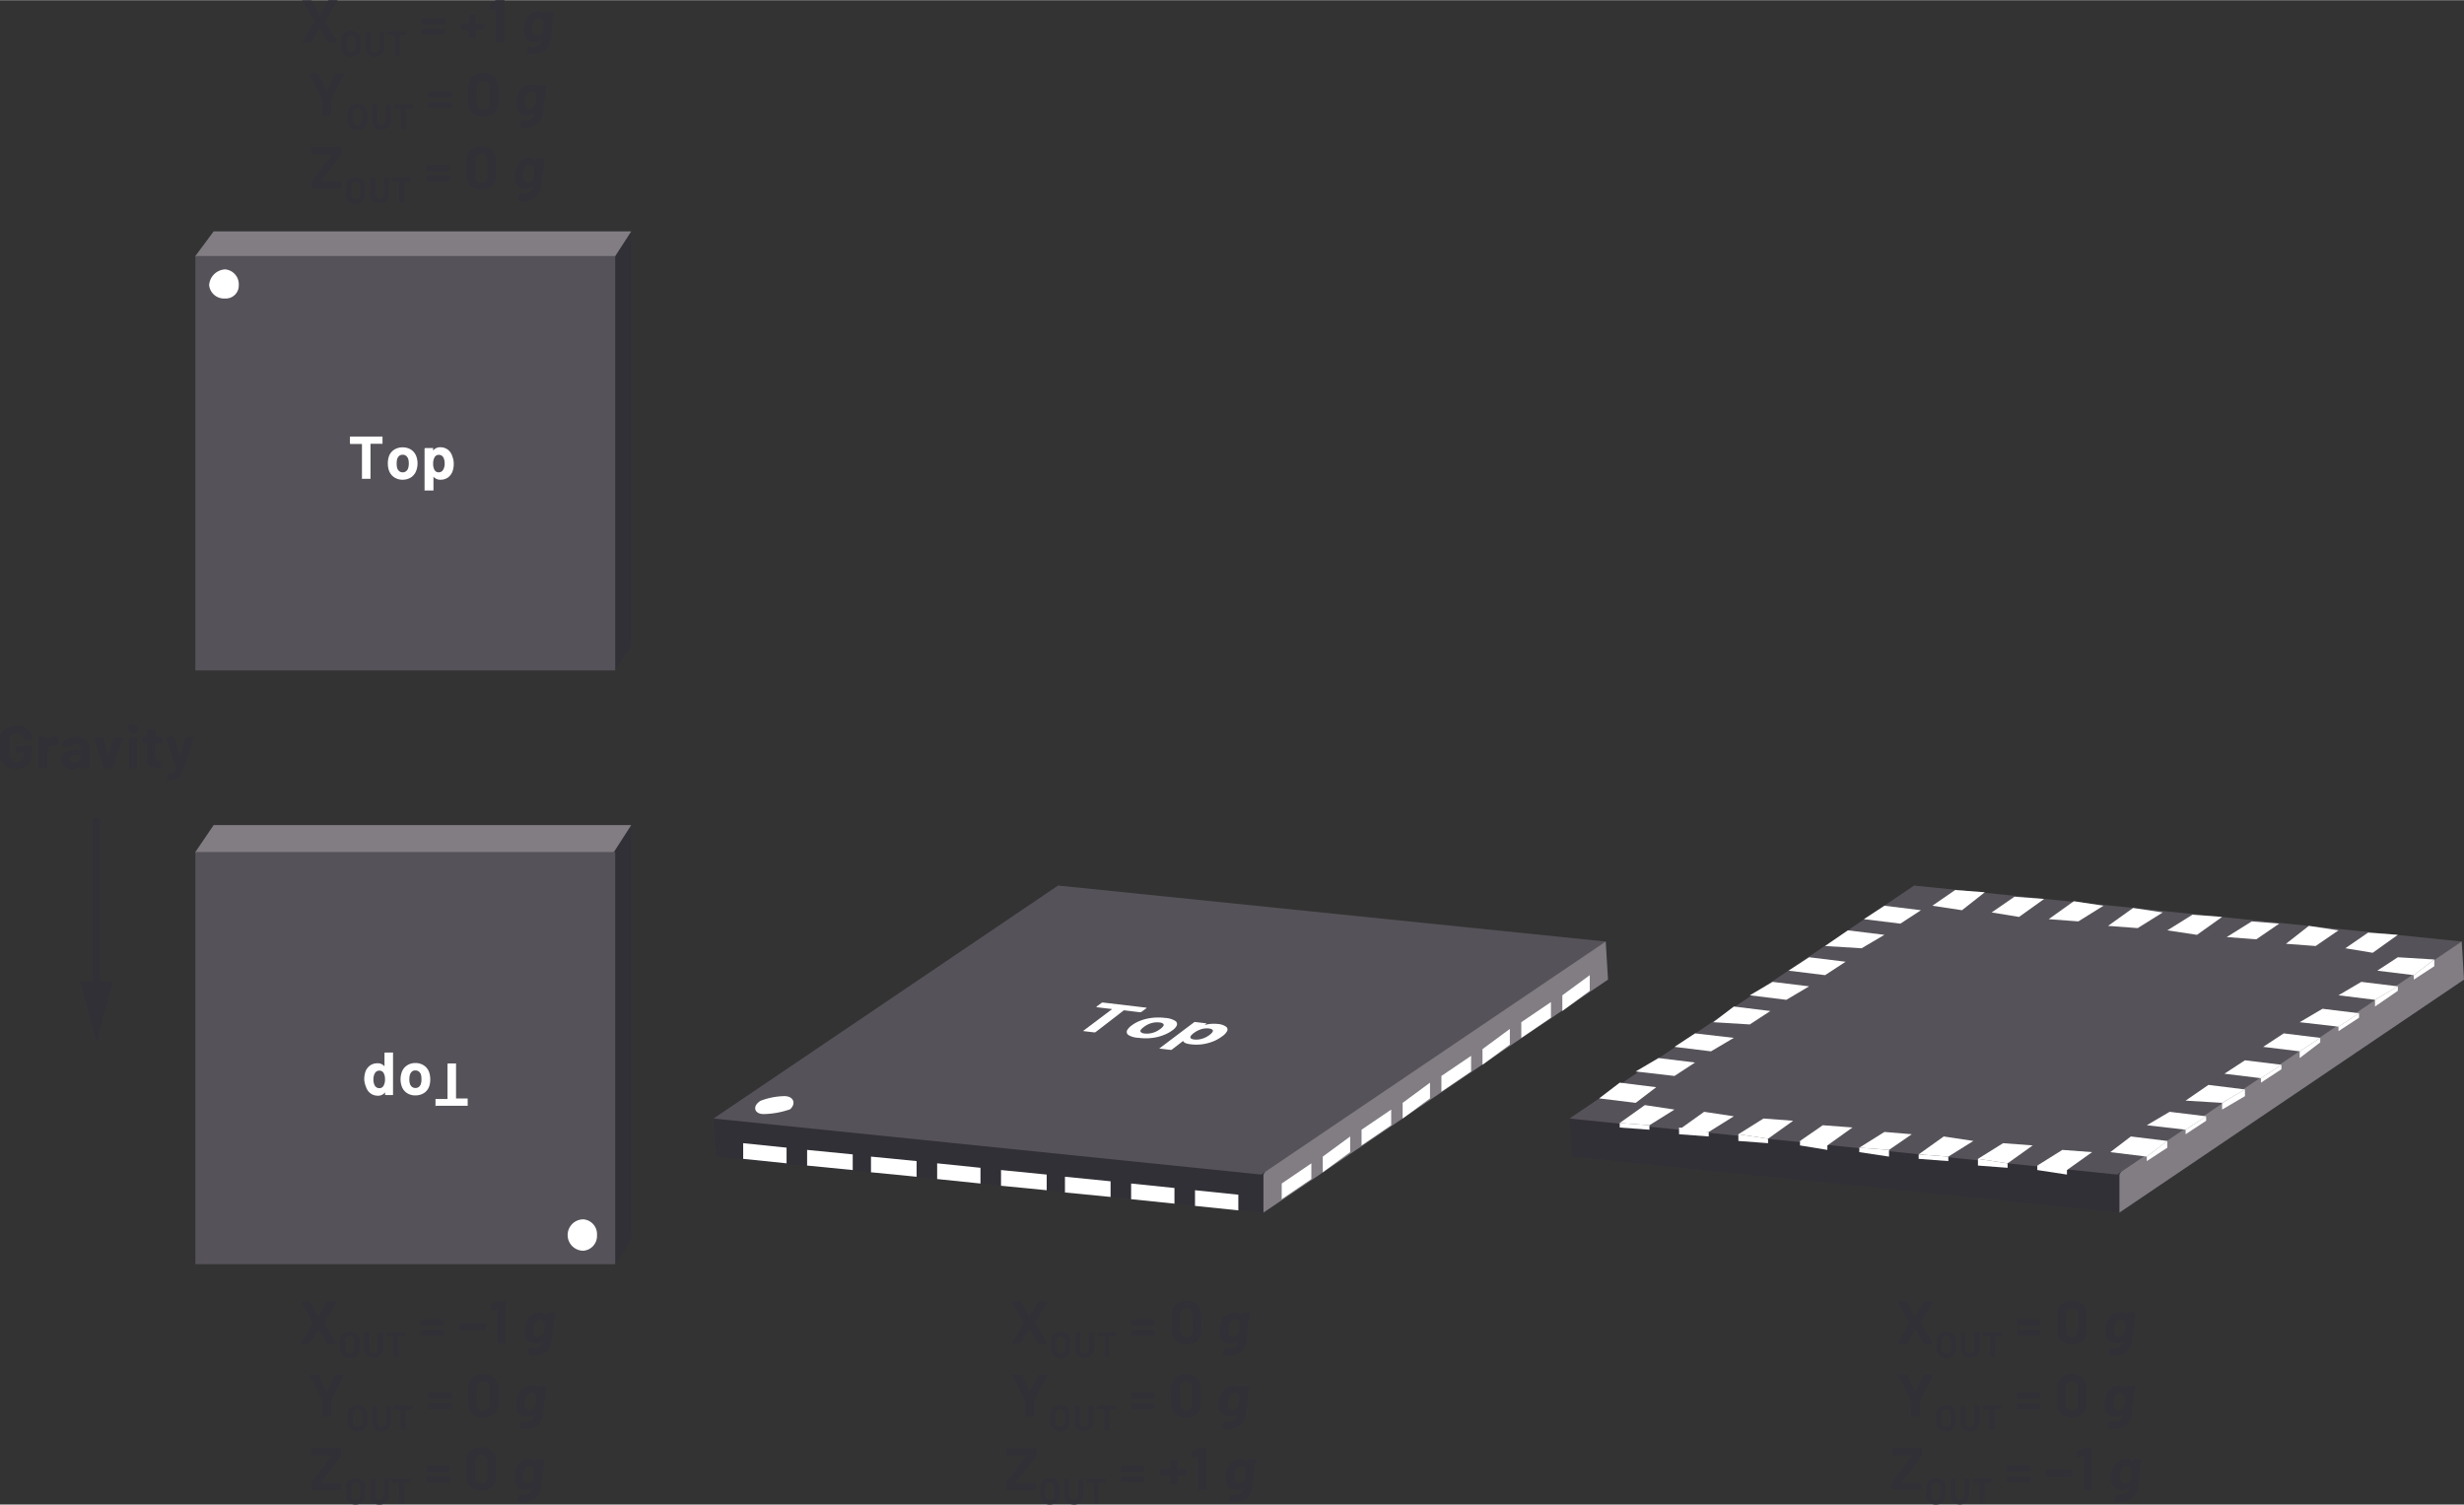 <svg id="eb4f161b-d412-4e26-88c0-9b2a40d22e61" data-name="Layer 3" xmlns="http://www.w3.org/2000/svg" width="6.73in" height="4.11in" viewBox="0 0 484.49 295.79"><rect x="0" y="0" width="484.49" height="295.79" fill="#333333" stroke="none"/><polygon points="71.62 248.09 71.62 167.47 75.21 162.19 124.12 162.19 124.12 243.68 120.98 248.53 71.62 248.09" fill="#323037"/><polygon points="38.42 167.48 42.01 162.19 124.12 162.19 71.62 243.68 38.42 167.48" fill="#817d83"/><rect x="38.42" y="167.48" width="82.55" height="81.05" fill="#565259"/><path d="M2.09,152.58a2.72,2.72,0,0,1-1.12-1A3,3,0,0,1,.57,150v-2.68a3,3,0,0,1,.4-1.55,2.68,2.68,0,0,1,1.12-1,3.66,3.66,0,0,1,1.66-.37,3.64,3.64,0,0,1,1.65.36,2.86,2.86,0,0,1,1.11,1,2.53,2.53,0,0,1,.4,1.38v.08a.14.14,0,0,1,0,.1.13.13,0,0,1-.1,0H5.33a.12.12,0,0,1-.1,0,.14.14,0,0,1-.05-.1v0a1.27,1.27,0,0,0-.39-.93,1.44,1.44,0,0,0-1-.37,1.42,1.42,0,0,0-1.06.4,1.45,1.45,0,0,0-.39,1.05v2.78a1.37,1.37,0,0,0,.43,1,1.49,1.49,0,0,0,1.08.4,1.49,1.49,0,0,0,1-.33,1.15,1.15,0,0,0,.38-.91v-.54a.05.05,0,0,0-.06-.06H3.78a.16.16,0,0,1-.11,0,.12.12,0,0,1,0-.1v-1.1a.12.12,0,0,1,0-.1.16.16,0,0,1,.11-.05h3a.14.14,0,0,1,.1.05.12.12,0,0,1,0,.1V150a3,3,0,0,1-.4,1.59,2.53,2.53,0,0,1-1.1,1,3.65,3.65,0,0,1-1.66.36A3.53,3.53,0,0,1,2.09,152.58Z" transform="translate(-0.57 -1.8)" fill="#323037"/><path d="M12,146.78a.15.15,0,0,1,.07.18l-.26,1.36c0,.1-.06.13-.17.09a1.33,1.33,0,0,0-.42-.06l-.27,0a1.22,1.22,0,0,0-.75.32,1,1,0,0,0-.3.75v3.28a.14.14,0,0,1-.05.1.13.13,0,0,1-.1,0H8.3a.15.15,0,0,1-.11,0,.18.18,0,0,1,0-.1v-5.88a.14.14,0,0,1,.15-.15H9.73a.18.18,0,0,1,.1,0,.16.16,0,0,1,.05.11v.45s0,0,0,.05,0,0,0,0a1.55,1.55,0,0,1,1.34-.72A1.21,1.21,0,0,1,12,146.78Z" transform="translate(-0.57 -1.8)" fill="#323037"/><path d="M16.79,146.87a2.39,2.39,0,0,1,1,.73,1.73,1.73,0,0,1,.34,1.05v4.07a.14.14,0,0,1-.14.14H16.54a.15.15,0,0,1-.11,0,.13.13,0,0,1,0-.1v-.4a.08.08,0,0,0,0,0s0,0-.05,0a2,2,0,0,1-1.65.66,2.45,2.45,0,0,1-1.54-.46,1.59,1.59,0,0,1-.59-1.34,1.71,1.71,0,0,1,.66-1.44,3,3,0,0,1,1.88-.51h1.25a.05.05,0,0,0,.06-.06v-.26a.8.8,0,0,0-.24-.62,1.07,1.07,0,0,0-.74-.22,1.34,1.34,0,0,0-.63.13.64.64,0,0,0-.32.37c0,.09-.08.13-.16.12l-1.48-.19c-.1,0-.14,0-.13-.11a1.58,1.58,0,0,1,.41-.91,2.45,2.45,0,0,1,1-.64,3.71,3.71,0,0,1,1.33-.22A3.48,3.48,0,0,1,16.79,146.87ZM16,151.42a.83.83,0,0,0,.37-.71v-.43a.05.05,0,0,0-.06-.06h-.88a1.58,1.58,0,0,0-.86.2.65.65,0,0,0-.31.58.59.59,0,0,0,.23.51,1,1,0,0,0,.62.19A1.45,1.45,0,0,0,16,151.42Z" transform="translate(-0.57 -1.8)" fill="#323037"/><path d="M21,152.74l-2-5.89s0,0,0-.06.05-.11.14-.11h1.57a.16.16,0,0,1,.17.12l1,3.64a0,0,0,0,0,0,0s0,0,0,0l1-3.64a.16.16,0,0,1,.17-.12l1.58,0a.14.14,0,0,1,.11.05.12.12,0,0,1,0,.12l-1.94,5.87a.16.16,0,0,1-.16.12h-1.6A.15.15,0,0,1,21,152.74Z" transform="translate(-0.57 -1.8)" fill="#323037"/><path d="M26,145.73a.93.93,0,0,1-.27-.68,1,1,0,0,1,.26-.69,1,1,0,0,1,.7-.26,1,1,0,0,1,.7.26.93.93,0,0,1,.27.69.9.9,0,0,1-.28.68,1,1,0,0,1-1.38,0Zm-.15,7.09a.18.18,0,0,1,0-.1v-5.9a.18.18,0,0,1,0-.1.15.15,0,0,1,.11,0h1.43a.14.14,0,0,1,.14.14v5.9a.14.14,0,0,1-.14.14H26A.15.15,0,0,1,25.84,152.82Z" transform="translate(-0.57 -1.8)" fill="#323037"/><path d="M32.47,148a.18.18,0,0,1-.11,0H31.19a.05.05,0,0,0-.06.06v2.54a.94.94,0,0,0,.16.59.68.68,0,0,0,.54.19h.4a.15.15,0,0,1,.1,0,.16.16,0,0,1,.05.11v1.14a.15.15,0,0,1-.15.15l-.73,0a2.79,2.79,0,0,1-1.52-.33,1.43,1.43,0,0,1-.51-1.25v-3.21a.05.05,0,0,0-.06-.06h-.7a.15.15,0,0,1-.1,0,.16.16,0,0,1-.05-.11v-1.06a.16.16,0,0,1,.05-.11.15.15,0,0,1,.1,0h.7a.05.05,0,0,0,.06-.06V145.2a.14.14,0,0,1,.14-.14H31a.15.15,0,0,1,.11,0,.13.13,0,0,1,0,.1v1.43a.05.05,0,0,0,.06.06h1.17a.18.18,0,0,1,.11,0,.15.15,0,0,1,0,.11v1.06A.15.15,0,0,1,32.47,148Z" transform="translate(-0.57 -1.8)" fill="#323037"/><path d="M33.49,155.21a.2.2,0,0,1,0-.11V154a.14.14,0,0,1,0-.1.13.13,0,0,1,.1,0,4,4,0,0,0,.81-.09,1,1,0,0,0,.48-.27,1.52,1.52,0,0,0,.28-.6v-.08l-2-6a.13.13,0,0,1,0-.06c0-.07,0-.11.13-.11h1.53a.16.16,0,0,1,.17.12l1,3.89s0,0,0,0,0,0,0,0l1-3.89a.16.16,0,0,1,.17-.12h1.49a.14.14,0,0,1,.11,0,.14.14,0,0,1,0,.13l-2.11,6.24a5.16,5.16,0,0,1-.63,1.31,1.79,1.79,0,0,1-.89.64,4.88,4.88,0,0,1-1.62.21h-.09S33.51,155.23,33.49,155.21Z" transform="translate(-0.57 -1.8)" fill="#323037"/><path d="M60,10.15A.11.11,0,0,1,60,10l2.38-4a.11.11,0,0,0,0-.08L60,2l0-.07c0-.07,0-.1.13-.1h1.56a.19.19,0,0,1,.18.1l1.59,2.74c0,.05,0,.05.07,0L65.08,1.9a.19.19,0,0,1,.18-.1H66.8a.17.17,0,0,1,.13.05.11.11,0,0,1,0,.12L64.54,6V6l2.38,4,0,.07c0,.07,0,.1-.14.1H65.26a.19.19,0,0,1-.18-.1L63.49,7.37s-.05,0-.07,0l-1.6,2.73a.2.2,0,0,1-.19.1H60.09A.17.17,0,0,1,60,10.15Z" transform="translate(-0.57 -1.8)" fill="#323037"/><path d="M68.57,12.75a1.68,1.68,0,0,1-.68-.64,1.9,1.9,0,0,1-.24-1V9.61a1.8,1.8,0,0,1,.24-.94A1.62,1.62,0,0,1,68.57,8a2.35,2.35,0,0,1,2,0,1.62,1.62,0,0,1,.68.64,1.8,1.8,0,0,1,.24.94v1.54a1.9,1.9,0,0,1-.24,1,1.62,1.62,0,0,1-.68.64,2.08,2.08,0,0,1-1,.23A2.18,2.18,0,0,1,68.57,12.75Zm1.66-.89a.9.9,0,0,0,.25-.67V9.6a.93.93,0,0,0-.24-.67,1,1,0,0,0-1.31,0,.93.93,0,0,0-.24.67v1.59a.93.93,0,0,0,.24.67.87.87,0,0,0,.65.25A.85.85,0,0,0,70.23,11.86Z" transform="translate(-0.57 -1.8)" fill="#323037"/><path d="M73.34,12.74a1.58,1.58,0,0,1-.67-.61,1.77,1.77,0,0,1-.23-.9V8a.08.08,0,0,1,0-.07l.06,0h.86l.06,0a.09.09,0,0,1,0,.07v3.29a.81.81,0,0,0,.24.61.85.85,0,0,0,.63.24.82.82,0,0,0,.86-.85V8a.09.09,0,0,1,0-.07l.06,0h.86l.06,0a.09.09,0,0,1,0,.07v3.28a1.68,1.68,0,0,1-.24.9,1.52,1.52,0,0,1-.67.61,2.36,2.36,0,0,1-2,0Z" transform="translate(-0.57 -1.8)" fill="#323037"/><path d="M80.53,7.88a.09.09,0,0,1,0,.07v.7a.07.07,0,0,1,0,.06.06.06,0,0,1-.06,0H79.16s0,0,0,0v4.05a.14.14,0,0,1,0,.06l-.07,0h-.85l-.07,0a.14.14,0,0,1,0-.06V8.77s0,0,0,0H76.77l-.06,0s0,0,0-.06V8a.08.08,0,0,1,0-.07l.06,0h3.7Z" transform="translate(-0.57 -1.8)" fill="#323037"/><path d="M83.49,6.56a.1.1,0,0,1,0-.09v-1a.12.12,0,0,1,0-.09.13.13,0,0,1,.09,0H88a.15.15,0,0,1,.09,0,.12.12,0,0,1,0,.09v1a.1.1,0,0,1,0,.09.11.11,0,0,1-.09,0H83.58A.1.1,0,0,1,83.49,6.56Zm0,2.08a.12.12,0,0,1,0-.09V7.5a.14.14,0,0,1,.13-.13H88a.11.11,0,0,1,.09,0,.1.1,0,0,1,0,.09V8.55a.12.12,0,0,1,0,.09.15.15,0,0,1-.09,0H83.58A.13.13,0,0,1,83.49,8.64Z" transform="translate(-0.57 -1.8)" fill="#323037"/><path d="M95.83,6.34a.13.13,0,0,1,0,.09V7.48a.18.18,0,0,1,0,.09.18.18,0,0,1-.1,0h-1.5s-.06,0-.06,0V9.12a.14.14,0,0,1-.13.13H93a.14.14,0,0,1-.13-.13V7.66s0,0-.06,0h-1.5a.18.18,0,0,1-.1,0,.18.18,0,0,1,0-.09V6.43a.13.13,0,0,1,0-.09.13.13,0,0,1,.1,0h1.5a.05.05,0,0,0,.06-.06V4.75a.12.12,0,0,1,0-.09.13.13,0,0,1,.09,0H94a.13.13,0,0,1,.09,0,.12.12,0,0,1,0,.09V6.24a.05.05,0,0,0,.06.06h1.5A.13.13,0,0,1,95.83,6.34Z" transform="translate(-0.57 -1.8)" fill="#323037"/><path d="M98.2,1.8h1.48a.12.12,0,0,1,.1,0,.14.14,0,0,1,0,.1v8.12a.14.14,0,0,1,0,.1.12.12,0,0,1-.1,0H98.25a.13.13,0,0,1-.1,0,.14.14,0,0,1-.05-.1V3.48a.06.06,0,0,0,0,0s0,0,0,0l-1.21.32,0,0c-.07,0-.11,0-.11-.14l0-1a.18.18,0,0,1,.1-.17L98,1.84A.3.3,0,0,1,98.2,1.8Z" transform="translate(-0.57 -1.8)" fill="#323037"/><path d="M107.86,4.07A.21.21,0,0,1,108,4h1.39a.18.18,0,0,1,.1,0,.14.14,0,0,1,0,.11l-.68,5.47a3,3,0,0,1-1.19,2.24,4.06,4.06,0,0,1-2.37.67,8,8,0,0,1-.93-.06c-.08,0-.11-.06-.1-.15l.21-1.24a.13.13,0,0,1,.17-.13,4.62,4.62,0,0,0,.79.07,2,2,0,0,0,1.21-.33,1.48,1.48,0,0,0,.53-1.08s0,0,0-.05l0,0a1.93,1.93,0,0,1-1.38.49,2.54,2.54,0,0,1-1.37-.37,1.82,1.82,0,0,1-.77-1.22,3.49,3.49,0,0,1-.05-.61c0-.21,0-.48.05-.82A5.22,5.22,0,0,1,104,5.56a2.78,2.78,0,0,1,1-1.18,2.42,2.42,0,0,1,1.43-.44,1.54,1.54,0,0,1,1.33.55l0,0a.06.06,0,0,0,0,0l0-.28A.22.22,0,0,1,107.86,4.07Zm-.41,3a3.42,3.42,0,0,0,0-.59,2,2,0,0,0,0-.37.92.92,0,0,0-.29-.52.83.83,0,0,0-.59-.2,1,1,0,0,0-.63.2,1.32,1.32,0,0,0-.44.52,2.6,2.6,0,0,0-.29,1,3.59,3.59,0,0,0,0,.53,1.35,1.35,0,0,0,.06.43.85.85,0,0,0,.31.52,1,1,0,0,0,.61.2,1.09,1.09,0,0,0,.65-.2,1.14,1.14,0,0,0,.41-.51A4.11,4.11,0,0,0,107.45,7.07Z" transform="translate(-0.57 -1.8)" fill="#323037"/><path d="M64,24.55a.16.16,0,0,1-.05-.11v-3s0-.06,0-.07l-2.52-5,0-.07c0-.07,0-.1.13-.1h1.54a.18.18,0,0,1,.17.11l1.53,3.19c0,.05,0,.05.08,0l1.52-3.19a.18.18,0,0,1,.17-.11H68.1c.06,0,.09,0,.11,0a.14.14,0,0,1,0,.13l-2.54,5a.12.12,0,0,0,0,.07v3a.15.15,0,0,1,0,.11.13.13,0,0,1-.1,0H64.09A.12.12,0,0,1,64,24.55Z" transform="translate(-0.57 -1.8)" fill="#323037"/><path d="M69.84,27.15a1.68,1.68,0,0,1-.68-.64,1.9,1.9,0,0,1-.24-1V24a1.8,1.8,0,0,1,.24-.94,1.62,1.62,0,0,1,.68-.64,2.35,2.35,0,0,1,2,0,1.68,1.68,0,0,1,.68.64,1.8,1.8,0,0,1,.24.94v1.54a1.9,1.9,0,0,1-.24,1,1.77,1.77,0,0,1-.68.65,2.4,2.4,0,0,1-2,0Zm1.66-.89a.9.9,0,0,0,.25-.67V24a.93.93,0,0,0-.24-.67.9.9,0,0,0-.66-.26.86.86,0,0,0-.65.26A.93.93,0,0,0,70,24v1.59a.93.93,0,0,0,.24.67,1,1,0,0,0,1.3,0Z" transform="translate(-0.57 -1.8)" fill="#323037"/><path d="M74.61,27.14a1.62,1.62,0,0,1-.67-.6,1.74,1.74,0,0,1-.23-.91V22.35a.08.08,0,0,1,0-.07l.06,0h.86a.08.08,0,0,1,.06,0,.09.09,0,0,1,0,.07v3.29a.81.81,0,0,0,.24.61.85.85,0,0,0,.63.24.83.83,0,0,0,.62-.24.81.81,0,0,0,.24-.61V22.35a.09.09,0,0,1,0-.07l.06,0h.86l.06,0a.09.09,0,0,1,0,.07v3.28a1.74,1.74,0,0,1-.24.91,1.56,1.56,0,0,1-.67.6,2.36,2.36,0,0,1-2,0Z" transform="translate(-0.57 -1.8)" fill="#323037"/><path d="M81.8,22.28a.09.09,0,0,1,0,.07v.7a.11.11,0,0,1-.09.09H80.43s0,0,0,0v4a.14.14,0,0,1,0,.06l-.07,0h-.86l-.06,0a.07.07,0,0,1,0-.06v-4s0,0,0,0H78a.09.09,0,0,1-.06,0,.06.06,0,0,1,0-.06v-.7a.09.09,0,0,1,0-.07l.06,0h3.7A.08.08,0,0,1,81.8,22.28Z" transform="translate(-0.57 -1.8)" fill="#323037"/><path d="M84.76,21a.1.1,0,0,1,0-.09V19.82a.12.12,0,0,1,0-.09.13.13,0,0,1,.09,0H89.3a.18.18,0,0,1,.09,0,.12.12,0,0,1,0,.09v1.05a.1.1,0,0,1,0,.09.12.12,0,0,1-.09,0H84.85A.1.1,0,0,1,84.76,21Zm0,2.08a.12.12,0,0,1,0-.09V21.9a.14.14,0,0,1,.13-.13H89.3a.12.12,0,0,1,.09,0,.1.1,0,0,1,0,.09V23a.12.12,0,0,1,0,.09.18.18,0,0,1-.09,0H84.85A.13.13,0,0,1,84.76,23Z" transform="translate(-0.57 -1.8)" fill="#323037"/><path d="M93.45,24a2.63,2.63,0,0,1-.78-2V18.82a2.56,2.56,0,0,1,.78-2,3,3,0,0,1,2.13-.74,3,3,0,0,1,2.13.74,2.57,2.57,0,0,1,.79,2V22a2.63,2.63,0,0,1-.79,2,3,3,0,0,1-2.13.74A2.94,2.94,0,0,1,93.45,24Zm3-1a1.18,1.18,0,0,0,.32-.88v-3.3a1.22,1.22,0,0,0-2.06-.88,1.22,1.22,0,0,0-.32.88v3.3a1.22,1.22,0,0,0,.32.88,1.31,1.31,0,0,0,1.74,0Z" transform="translate(-0.57 -1.8)" fill="#323037"/><path d="M106.42,18.47a.21.21,0,0,1,.11,0h1.39a.18.18,0,0,1,.1,0,.14.14,0,0,1,0,.11l-.68,5.47a3,3,0,0,1-1.19,2.24,4.06,4.06,0,0,1-2.37.67,8,8,0,0,1-.93-.06c-.08,0-.11-.06-.1-.15l.21-1.24a.13.13,0,0,1,.17-.13,4.62,4.62,0,0,0,.79.07,2,2,0,0,0,1.21-.33,1.48,1.48,0,0,0,.53-1.08s0,0,0-.05l0,0a1.93,1.93,0,0,1-1.38.49,2.54,2.54,0,0,1-1.37-.37,1.79,1.79,0,0,1-.77-1.22,3.49,3.49,0,0,1,0-.61c0-.21,0-.48,0-.82a5.22,5.22,0,0,1,.41-1.52,2.78,2.78,0,0,1,1-1.18,2.42,2.42,0,0,1,1.43-.44,1.54,1.54,0,0,1,1.33.55l0,0a.06.06,0,0,0,0-.05l0-.28A.22.22,0,0,1,106.42,18.47Zm-.41,3a3.42,3.42,0,0,0,0-.59,1.35,1.35,0,0,0,0-.37.86.86,0,0,0-.28-.52.83.83,0,0,0-.59-.2,1,1,0,0,0-.63.2,1.32,1.32,0,0,0-.44.52,2.6,2.6,0,0,0-.29,1,3.59,3.59,0,0,0,0,.53,1.35,1.35,0,0,0,.06.43.85.85,0,0,0,.31.52,1,1,0,0,0,.61.2,1.09,1.09,0,0,0,.65-.2,1.14,1.14,0,0,0,.41-.51A4.11,4.11,0,0,0,106,21.47Z" transform="translate(-0.57 -1.8)" fill="#323037"/><path d="M61.83,39a.18.18,0,0,1,0-.1v-1.3a.32.32,0,0,1,.06-.18l3.95-5.26a0,0,0,0,0,0,0,.07.07,0,0,0-.06,0H61.94a.15.15,0,0,1-.11,0,.18.18,0,0,1,0-.1V30.74a.18.18,0,0,1,0-.1.15.15,0,0,1,.11,0H67.6a.14.14,0,0,1,.14.14V32a.32.32,0,0,1-.06.18l-3.94,5.26a0,0,0,0,0,0,0s0,0,0,0H67.6a.14.14,0,0,1,.14.14v1.17a.14.14,0,0,1-.14.14H61.94A.15.15,0,0,1,61.83,39Z" transform="translate(-0.57 -1.8)" fill="#323037"/><path d="M69.47,41.55a1.65,1.65,0,0,1-.67-.64,1.81,1.81,0,0,1-.25-1V38.41a1.77,1.77,0,0,1,.25-.95,1.63,1.63,0,0,1,.67-.63,2.35,2.35,0,0,1,2,0,1.66,1.66,0,0,1,.68.63,1.86,1.86,0,0,1,.24.95V40a1.9,1.9,0,0,1-.24,1,1.62,1.62,0,0,1-.68.64,2.08,2.08,0,0,1-1,.23A2.21,2.21,0,0,1,69.47,41.55Zm1.67-.89a.94.94,0,0,0,.25-.67V38.4a.94.94,0,0,0-.25-.67,1,1,0,0,0-1.31,0,.93.93,0,0,0-.24.67V40a.93.93,0,0,0,.24.67.87.87,0,0,0,.65.25A.89.89,0,0,0,71.14,40.66Z" transform="translate(-0.57 -1.8)" fill="#323037"/><path d="M74.25,41.54a1.52,1.52,0,0,1-.67-.61,1.68,1.68,0,0,1-.24-.9V36.75a.14.14,0,0,1,0-.07l.07,0h.86l.06,0a.14.14,0,0,1,0,.07V40a.81.81,0,0,0,.24.61.95.95,0,0,0,1.26,0,.81.81,0,0,0,.24-.61V36.75a.08.08,0,0,1,0-.07l.06,0h.86a.08.08,0,0,1,.06,0,.09.09,0,0,1,0,.07V40a1.68,1.68,0,0,1-.24.9,1.52,1.52,0,0,1-.67.61,2.34,2.34,0,0,1-2,0Z" transform="translate(-0.57 -1.8)" fill="#323037"/><path d="M81.44,36.68a.14.14,0,0,1,0,.07v.7a.11.11,0,0,1,0,.06.09.09,0,0,1-.06,0H80.06s0,0,0,0v4a.07.07,0,0,1,0,.06l-.06,0h-.86a.08.08,0,0,1-.06,0,.09.09,0,0,1,0-.06v-4s0,0,0,0H77.68a.09.09,0,0,1-.07,0,.11.11,0,0,1,0-.06v-.7a.14.14,0,0,1,0-.07l.07,0h3.7Z" transform="translate(-0.57 -1.8)" fill="#323037"/><path d="M84.39,35.36a.1.1,0,0,1,0-.09V34.22a.12.12,0,0,1,0-.09.18.18,0,0,1,.09,0h4.45a.13.13,0,0,1,.09,0,.12.12,0,0,1,0,.09v1.05a.14.14,0,0,1-.13.13H84.48A.12.12,0,0,1,84.39,35.36Zm0,2.08a.12.12,0,0,1,0-.09V36.3a.1.1,0,0,1,0-.09.12.12,0,0,1,.09,0h4.45a.14.14,0,0,1,.13.13v1.05a.12.12,0,0,1,0,.09.13.13,0,0,1-.09,0H84.48A.18.18,0,0,1,84.39,37.44Z" transform="translate(-0.57 -1.8)" fill="#323037"/><path d="M93.08,38.39a2.63,2.63,0,0,1-.78-2V33.22a2.56,2.56,0,0,1,.78-2,3.44,3.44,0,0,1,4.26,0,2.53,2.53,0,0,1,.79,2v3.16a2.6,2.6,0,0,1-.79,2,3.44,3.44,0,0,1-4.26,0Zm3-1a1.18,1.18,0,0,0,.33-.88v-3.3a1.18,1.18,0,0,0-.33-.88,1.3,1.3,0,0,0-1.73,0,1.18,1.18,0,0,0-.33.88v3.3a1.18,1.18,0,0,0,.33.88,1.3,1.3,0,0,0,1.73,0Z" transform="translate(-0.57 -1.8)" fill="#323037"/><path d="M106.06,32.87a.15.15,0,0,1,.1,0h1.39a.15.15,0,0,1,.1,0,.14.14,0,0,1,0,.11L107,38.45a3,3,0,0,1-1.18,2.24,4.11,4.11,0,0,1-2.38.67,8.3,8.3,0,0,1-.93-.06q-.12,0-.09-.15l.21-1.24c0-.1.06-.15.17-.13a4.42,4.42,0,0,0,.78.07,2,2,0,0,0,1.21-.33,1.52,1.52,0,0,0,.54-1.08s0,0,0,0l0,0a1.93,1.93,0,0,1-1.38.49,2.54,2.54,0,0,1-1.37-.37,1.85,1.85,0,0,1-.77-1.22,3.59,3.59,0,0,1,0-.61c0-.21,0-.48,0-.82a5.22,5.22,0,0,1,.41-1.52,2.92,2.92,0,0,1,1-1.18,2.44,2.44,0,0,1,1.43-.44,1.53,1.53,0,0,1,1.33.55l0,0s0,0,0-.05l0-.28A.24.24,0,0,1,106.06,32.87Zm-.41,3a4.84,4.84,0,0,0,0-.59,1.9,1.9,0,0,0,0-.37.87.87,0,0,0-.29-.52.83.83,0,0,0-.59-.2,1,1,0,0,0-.63.2,1.3,1.3,0,0,0-.43.52,2.58,2.58,0,0,0-.3,1c0,.2,0,.38,0,.53a1.35,1.35,0,0,0,.06.43.83.83,0,0,0,.3.52,1,1,0,0,0,.61.2,1.12,1.12,0,0,0,.66-.2,1.21,1.21,0,0,0,.41-.51A4.67,4.67,0,0,0,105.65,35.87Z" transform="translate(-0.57 -1.8)" fill="#323037"/><path d="M59.74,266s0-.07,0-.12l2.37-4s0-.05,0-.07l-2.37-4,0-.07c0-.07,0-.1.13-.1h1.55a.21.21,0,0,1,.19.1l1.59,2.75s0,0,.07,0l1.59-2.75a.19.19,0,0,1,.18-.1h1.54a.14.14,0,0,1,.12.05s0,.07,0,.12l-2.37,4a.08.08,0,0,0,0,.07l2.37,4,0,.08c0,.06,0,.09-.14.09H65a.2.2,0,0,1-.18-.09l-1.59-2.74c0-.05,0-.05-.07,0l-1.61,2.74a.2.2,0,0,1-.18.09H59.86C59.8,266,59.76,266,59.74,266Z" transform="translate(-0.57 -1.8)" fill="#323037"/><path d="M68.34,268.56a1.68,1.68,0,0,1-.68-.64,1.9,1.9,0,0,1-.24-1v-1.54a1.83,1.83,0,0,1,.24-.94,1.62,1.62,0,0,1,.68-.64,2.33,2.33,0,0,1,2,0,1.62,1.62,0,0,1,.68.64,1.83,1.83,0,0,1,.25.94V267a1.91,1.91,0,0,1-.25,1,1.64,1.64,0,0,1-.68.65,2.18,2.18,0,0,1-1,.22A2.06,2.06,0,0,1,68.34,268.56Zm1.66-.89a.9.9,0,0,0,.25-.67v-1.59a.9.9,0,0,0-.25-.67.94.94,0,0,0-1.3,0,.9.9,0,0,0-.25.67V267a.9.9,0,0,0,.25.67.85.85,0,0,0,.65.25A.87.87,0,0,0,70,267.67Z" transform="translate(-0.57 -1.8)" fill="#323037"/><path d="M73.11,268.56a1.65,1.65,0,0,1-.67-.61,1.74,1.74,0,0,1-.24-.91v-3.28a.06.06,0,0,1,0-.06.07.07,0,0,1,.06,0h.86l.06,0a.06.06,0,0,1,0,.06v3.29a.81.81,0,0,0,.86.85.89.89,0,0,0,.63-.23.84.84,0,0,0,.24-.62v-3.29a.08.08,0,0,1,0-.06.09.09,0,0,1,.07,0h.86l.06,0s0,0,0,.06V267a1.84,1.84,0,0,1-.23.91,1.72,1.72,0,0,1-.67.61,2.26,2.26,0,0,1-1,.21A2.22,2.22,0,0,1,73.11,268.56Z" transform="translate(-0.57 -1.8)" fill="#323037"/><path d="M80.3,263.7a.06.06,0,0,1,0,.06v.7a.06.06,0,0,1,0,.06.09.09,0,0,1-.06,0H78.92a0,0,0,0,0,0,0v4.05a.09.09,0,0,1,0,.06s0,0-.06,0h-.86a.07.07,0,0,1-.06,0,.09.09,0,0,1,0-.06v-4.05a0,0,0,0,0,0,0H76.54a.07.07,0,0,1-.06,0,.06.06,0,0,1,0-.06v-.7a.06.06,0,0,1,0-.06.07.07,0,0,1,.06,0h3.7Z" transform="translate(-0.57 -1.8)" fill="#323037"/><path d="M83.25,262.38a.18.18,0,0,1,0-.1v-1a.18.18,0,0,1,0-.09.18.18,0,0,1,.1,0h4.44a.18.18,0,0,1,.1,0,.18.18,0,0,1,0,.09v1a.18.18,0,0,1,0,.1.17.17,0,0,1-.1,0H83.35A.17.17,0,0,1,83.25,262.38Zm0,2.07a.18.18,0,0,1,0-.09v-1.05a.13.13,0,0,1,0-.09.13.13,0,0,1,.1,0h4.44a.13.13,0,0,1,.1,0,.13.13,0,0,1,0,.09v1.05a.18.18,0,0,1,0,.09.13.13,0,0,1-.1,0H83.35A.13.13,0,0,1,83.25,264.45Z" transform="translate(-0.57 -1.8)" fill="#323037"/><path d="M91,263.29a.12.12,0,0,1,0-.1V262a.12.12,0,0,1,0-.1.14.14,0,0,1,.1-.05h4.83a.18.18,0,0,1,.15.15v1.16a.18.18,0,0,1-.15.15H91.1A.14.14,0,0,1,91,263.29Z" transform="translate(-0.57 -1.8)" fill="#323037"/><path d="M98.44,257.61h1.47a.21.21,0,0,1,.11,0,.15.15,0,0,1,0,.11v8.11a.13.13,0,0,1,0,.1.15.15,0,0,1-.11,0H98.48a.14.14,0,0,1-.14-.14v-6.58a.09.09,0,0,0,0-.05,0,0,0,0,0,0,0l-1.21.33h0c-.07,0-.1-.05-.1-.13l0-1a.16.16,0,0,1,.11-.16l1.28-.59A.32.32,0,0,1,98.44,257.61Z" transform="translate(-0.57 -1.8)" fill="#323037"/><path d="M108.1,259.89a.14.14,0,0,1,.1-.05h1.39a.12.12,0,0,1,.1.05s0,.06,0,.1l-.69,5.47a3,3,0,0,1-1.18,2.24,4.11,4.11,0,0,1-2.37.68,8,8,0,0,1-.93-.06.12.12,0,0,1-.1-.16l.21-1.24c0-.1.06-.14.17-.13a4.42,4.42,0,0,0,.78.07,2,2,0,0,0,1.22-.33,1.55,1.55,0,0,0,.53-1.08s0,0,0,0a0,0,0,0,0,0,0,1.93,1.93,0,0,1-1.38.5,2.52,2.52,0,0,1-1.37-.38,1.76,1.76,0,0,1-.77-1.22,2.73,2.73,0,0,1,0-.61,6.93,6.93,0,0,1,0-.82,5.25,5.25,0,0,1,.4-1.52,2.92,2.92,0,0,1,1-1.18,2.51,2.51,0,0,1,1.43-.44,1.53,1.53,0,0,1,1.33.55.06.06,0,0,0,0,0s0,0,0,0l0-.29A.17.17,0,0,1,108.1,259.89Zm-.41,3a4.84,4.84,0,0,0,0-.59,1.9,1.9,0,0,0,0-.37.85.85,0,0,0-.88-.72,1.05,1.05,0,0,0-.63.2,1.3,1.3,0,0,0-.43.52,2.64,2.64,0,0,0-.3,1c0,.2,0,.38,0,.53a1.35,1.35,0,0,0,.06.43.83.83,0,0,0,.3.52.92.92,0,0,0,.61.2,1.06,1.06,0,0,0,.66-.2,1.21,1.21,0,0,0,.41-.51A4.67,4.67,0,0,0,107.69,262.88Z" transform="translate(-0.57 -1.8)" fill="#323037"/><path d="M64,280.36a.14.14,0,0,1-.05-.1v-3s0-.06,0-.07l-2.52-5,0-.07c0-.07,0-.1.13-.1h1.54a.18.18,0,0,1,.17.11l1.53,3.19c0,.05,0,.05.08,0l1.52-3.19a.18.18,0,0,1,.17-.11H68.1a.14.14,0,0,1,.11,0,.14.14,0,0,1,0,.13l-2.54,5a.12.12,0,0,0,0,.07v3a.14.14,0,0,1-.14.14H64.09A.12.12,0,0,1,64,280.36Z" transform="translate(-0.57 -1.8)" fill="#323037"/><path d="M69.84,283a1.68,1.68,0,0,1-.68-.64,1.9,1.9,0,0,1-.24-1v-1.54a1.83,1.83,0,0,1,.24-.94,1.62,1.62,0,0,1,.68-.64,2.35,2.35,0,0,1,2,0,1.68,1.68,0,0,1,.68.64,1.83,1.83,0,0,1,.24.94v1.54a1.9,1.9,0,0,1-.24,1,1.7,1.7,0,0,1-.68.65,2.19,2.19,0,0,1-1,.22A2.06,2.06,0,0,1,69.84,283Zm1.66-.89a.9.9,0,0,0,.25-.67v-1.59a1,1,0,0,0-.24-.67.9.9,0,0,0-.66-.26.86.86,0,0,0-.65.26,1,1,0,0,0-.24.67v1.59a.93.93,0,0,0,.24.67,1,1,0,0,0,1.3,0Z" transform="translate(-0.57 -1.8)" fill="#323037"/><path d="M74.61,283a1.72,1.72,0,0,1-.67-.61,1.74,1.74,0,0,1-.23-.91v-3.28s0-.05,0-.06a.09.09,0,0,1,.06,0h.86a.11.11,0,0,1,.09.09v3.29a.84.84,0,0,0,.24.62.89.89,0,0,0,.63.23.86.86,0,0,0,.62-.23.84.84,0,0,0,.24-.62v-3.29a.06.06,0,0,1,0-.06.07.07,0,0,1,.06,0h.86a.09.09,0,0,1,.06,0,.06.06,0,0,1,0,.06v3.28a1.74,1.74,0,0,1-.24.91,1.65,1.65,0,0,1-.67.61,2.46,2.46,0,0,1-2,0Z" transform="translate(-0.57 -1.8)" fill="#323037"/><path d="M81.8,278.1a.06.06,0,0,1,0,.06v.7a.11.11,0,0,1-.09.09H80.43s0,0,0,0v4a.14.14,0,0,1,0,.06.08.08,0,0,1-.07,0h-.86a.07.07,0,0,1-.08-.08v-4a0,0,0,0,0,0,0H78l-.06,0a.06.06,0,0,1,0-.06v-.7a.06.06,0,0,1,0-.06.09.09,0,0,1,.06,0h3.7A.06.06,0,0,1,81.8,278.1Z" transform="translate(-0.57 -1.8)" fill="#323037"/><path d="M84.76,276.78a.13.13,0,0,1,0-.1v-1.05a.12.12,0,0,1,0-.09.13.13,0,0,1,.09,0H89.3a.18.18,0,0,1,.09,0,.12.12,0,0,1,0,.09v1.05a.13.13,0,0,1,0,.1.16.16,0,0,1-.09,0H84.85A.12.12,0,0,1,84.76,276.78Zm0,2.07a.11.11,0,0,1,0-.09v-1.05a.14.14,0,0,1,.13-.13H89.3a.12.12,0,0,1,.09,0,.1.1,0,0,1,0,.09v1.05a.11.11,0,0,1,0,.09.12.12,0,0,1-.09,0H84.85A.1.1,0,0,1,84.76,278.85Z" transform="translate(-0.57 -1.8)" fill="#323037"/><path d="M93.45,279.81a2.66,2.66,0,0,1-.78-2v-3.17a2.59,2.59,0,0,1,.78-2,3,3,0,0,1,2.13-.73,3,3,0,0,1,2.13.73,2.6,2.6,0,0,1,.79,2v3.17a2.67,2.67,0,0,1-.79,2,3,3,0,0,1-2.13.73A3,3,0,0,1,93.45,279.81Zm3-1.05a1.18,1.18,0,0,0,.32-.88v-3.3a1.22,1.22,0,0,0-2.06-.88,1.22,1.22,0,0,0-.32.88v3.3a1.22,1.22,0,0,0,.32.88,1.31,1.31,0,0,0,1.74,0Z" transform="translate(-0.57 -1.8)" fill="#323037"/><path d="M106.42,274.29a.16.16,0,0,1,.11-.05h1.39a.14.14,0,0,1,.1.05.11.11,0,0,1,0,.1l-.68,5.47a3,3,0,0,1-1.19,2.24,4.06,4.06,0,0,1-2.37.68,8,8,0,0,1-.93-.06c-.08,0-.11-.07-.1-.16l.21-1.24c0-.1.07-.14.17-.13a4.62,4.62,0,0,0,.79.07,2,2,0,0,0,1.21-.33,1.48,1.48,0,0,0,.53-1.08s0,0,0,0,0,0,0,0a1.93,1.93,0,0,1-1.38.5,2.54,2.54,0,0,1-1.37-.38,1.79,1.79,0,0,1-.77-1.22,3.49,3.49,0,0,1,0-.61c0-.21,0-.48,0-.82a5.22,5.22,0,0,1,.41-1.52,2.78,2.78,0,0,1,1-1.18,2.49,2.49,0,0,1,1.43-.44,1.54,1.54,0,0,1,1.33.55s0,0,0,0a.05.05,0,0,0,0,0l0-.29A.16.16,0,0,1,106.42,274.29Zm-.41,3a3.42,3.42,0,0,0,0-.59,1.35,1.35,0,0,0,0-.37.86.86,0,0,0-.28-.52.88.88,0,0,0-.59-.2,1.05,1.05,0,0,0-.63.2,1.32,1.32,0,0,0-.44.52,2.66,2.66,0,0,0-.29,1,3.59,3.59,0,0,0,0,.53,1.35,1.35,0,0,0,.06.43.85.85,0,0,0,.31.52.9.9,0,0,0,.61.2,1,1,0,0,0,.65-.2,1.14,1.14,0,0,0,.41-.51A4.11,4.11,0,0,0,106,277.28Z" transform="translate(-0.57 -1.8)" fill="#323037"/><path d="M61.83,294.77a.18.18,0,0,1,0-.1v-1.3a.32.32,0,0,1,.06-.18l3.95-5.25s0,0,0-.05a.07.07,0,0,0-.06,0H61.94a.15.15,0,0,1-.11,0,.18.18,0,0,1,0-.1v-1.16a.14.14,0,0,1,.15-.15H67.6a.18.18,0,0,1,.1,0,.15.15,0,0,1,0,.11v1.29a.28.28,0,0,1-.06.18l-3.94,5.26a0,0,0,0,0,0,0s0,0,0,0H67.6a.14.14,0,0,1,.14.14v1.17a.14.14,0,0,1-.14.14H61.94A.15.15,0,0,1,61.83,294.77Z" transform="translate(-0.57 -1.8)" fill="#323037"/><path d="M69.47,297.36a1.65,1.65,0,0,1-.67-.64,1.81,1.81,0,0,1-.25-1v-1.54a1.74,1.74,0,0,1,.25-.94,1.59,1.59,0,0,1,.67-.64,2.35,2.35,0,0,1,2,0,1.62,1.62,0,0,1,.68.64,1.83,1.83,0,0,1,.24.94v1.54a1.9,1.9,0,0,1-.24,1,1.7,1.7,0,0,1-.68.65,2.19,2.19,0,0,1-1,.22A2.09,2.09,0,0,1,69.47,297.36Zm1.67-.89a.94.94,0,0,0,.25-.67v-1.59a.94.94,0,0,0-.25-.67,1,1,0,0,0-1.31,0,.93.93,0,0,0-.24.67v1.59a.93.93,0,0,0,.24.67.87.87,0,0,0,.65.25A.89.89,0,0,0,71.14,296.47Z" transform="translate(-0.57 -1.8)" fill="#323037"/><path d="M74.25,297.36a1.65,1.65,0,0,1-.67-.61,1.74,1.74,0,0,1-.24-.91v-3.28a.08.08,0,0,1,0-.06.09.09,0,0,1,.07,0h.86l.06,0a.08.08,0,0,1,0,.06v3.29a.81.81,0,0,0,.24.61.95.95,0,0,0,1.26,0,.81.81,0,0,0,.24-.61v-3.29s0-.05,0-.06l.06,0h.86a.11.11,0,0,1,.09.09v3.28a1.74,1.74,0,0,1-.24.91,1.65,1.65,0,0,1-.67.61,2.44,2.44,0,0,1-2,0Z" transform="translate(-0.57 -1.8)" fill="#323037"/><path d="M81.44,292.5a.08.08,0,0,1,0,.06v.7a.08.08,0,0,1,0,.06l-.06,0H80.06s0,0,0,0v4.05a.07.07,0,0,1,0,.06l-.06,0h-.86l-.06,0a.09.09,0,0,1,0-.06v-4.05s0,0,0,0H77.68a.09.09,0,0,1-.07,0,.08.08,0,0,1,0-.06v-.7a.08.08,0,0,1,0-.06.09.09,0,0,1,.07,0h3.7Z" transform="translate(-0.57 -1.8)" fill="#323037"/><path d="M84.39,291.17a.1.1,0,0,1,0-.09V290a.12.12,0,0,1,0-.09.18.18,0,0,1,.09,0h4.45a.13.13,0,0,1,.09,0,.12.12,0,0,1,0,.09v1.05a.14.14,0,0,1-.13.13H84.48A.12.12,0,0,1,84.39,291.17Zm0,2.08a.12.12,0,0,1,0-.09v-1.05a.1.1,0,0,1,0-.09.12.12,0,0,1,.09,0h4.45a.14.14,0,0,1,.13.13v1.05a.12.12,0,0,1,0,.09.1.1,0,0,1-.09,0H84.48A.12.12,0,0,1,84.39,293.25Z" transform="translate(-0.57 -1.8)" fill="#323037"/><path d="M93.08,294.21a2.66,2.66,0,0,1-.78-2V289a2.59,2.59,0,0,1,.78-2,3.47,3.47,0,0,1,4.26,0,2.56,2.56,0,0,1,.79,2v3.17a2.63,2.63,0,0,1-.79,2,3.47,3.47,0,0,1-4.26,0Zm3-1a1.18,1.18,0,0,0,.33-.88V289a1.18,1.18,0,0,0-.33-.88,1.3,1.3,0,0,0-1.73,0A1.18,1.18,0,0,0,94,289v3.3a1.18,1.18,0,0,0,.33.88,1.3,1.3,0,0,0,1.73,0Z" transform="translate(-0.57 -1.8)" fill="#323037"/><path d="M106.06,288.69a.12.12,0,0,1,.1-.05h1.39a.12.12,0,0,1,.1.05s0,.06,0,.1l-.69,5.47a3,3,0,0,1-1.18,2.24,4.12,4.12,0,0,1-2.38.68,8.3,8.3,0,0,1-.93-.06c-.08,0-.11-.07-.09-.16l.21-1.24c0-.1.06-.14.17-.13a4.42,4.42,0,0,0,.78.07,2,2,0,0,0,1.21-.33,1.52,1.52,0,0,0,.54-1.08s0,0,0,0,0,0,0,0a1.93,1.93,0,0,1-1.38.5,2.54,2.54,0,0,1-1.37-.38,1.83,1.83,0,0,1-.77-1.22,3.59,3.59,0,0,1,0-.61c0-.21,0-.48,0-.82a5.22,5.22,0,0,1,.41-1.52,2.92,2.92,0,0,1,1-1.18,2.51,2.51,0,0,1,1.43-.44,1.53,1.53,0,0,1,1.33.55.06.06,0,0,0,0,0s0,0,0,0l0-.29A.17.17,0,0,1,106.06,288.69Zm-.41,3a4.84,4.84,0,0,0,0-.59,1.9,1.9,0,0,0,0-.37.85.85,0,0,0-.88-.72,1.05,1.05,0,0,0-.63.2,1.3,1.3,0,0,0-.43.52,2.64,2.64,0,0,0-.3,1c0,.2,0,.38,0,.53a1.35,1.35,0,0,0,.06.43.83.83,0,0,0,.3.52.9.9,0,0,0,.61.2,1.06,1.06,0,0,0,.66-.2,1.21,1.21,0,0,0,.41-.51A4.67,4.67,0,0,0,105.65,291.68Z" transform="translate(-0.57 -1.8)" fill="#323037"/><path d="M199.52,266s0-.07,0-.12l2.37-4s0-.05,0-.07l-2.37-4,0-.07c0-.07.05-.1.14-.1h1.55a.19.19,0,0,1,.18.1l1.59,2.75s0,0,.08,0l1.59-2.75a.19.19,0,0,1,.18-.1h1.54a.14.14,0,0,1,.12.05s0,.07,0,.12l-2.37,4a.08.08,0,0,0,0,.07l2.37,4,0,.08c0,.06,0,.09-.13.09h-1.54a.2.2,0,0,1-.18-.09L203,263.18c0-.05,0-.05-.08,0l-1.6,2.74a.2.2,0,0,1-.18.09h-1.54C199.58,266,199.54,266,199.52,266Z" transform="translate(-0.57 -1.8)" fill="#323037"/><path d="M208.12,268.56a1.62,1.62,0,0,1-.68-.64,1.91,1.91,0,0,1-.25-1v-1.54a1.83,1.83,0,0,1,.25-.94,1.56,1.56,0,0,1,.68-.64,2.14,2.14,0,0,1,1-.23,2.19,2.19,0,0,1,1,.23,1.62,1.62,0,0,1,.68.64,1.83,1.83,0,0,1,.24.94V267a1.9,1.9,0,0,1-.24,1,1.64,1.64,0,0,1-.68.65,2.19,2.19,0,0,1-1,.22A2,2,0,0,1,208.12,268.56Zm1.66-.89A.94.94,0,0,0,210,267v-1.59a.9.9,0,0,0-.25-.67.87.87,0,0,0-.66-.26.85.85,0,0,0-.64.26.9.9,0,0,0-.25.67V267a.9.9,0,0,0,.25.67.84.84,0,0,0,.64.25A.89.89,0,0,0,209.78,267.67Z" transform="translate(-0.57 -1.8)" fill="#323037"/><path d="M212.89,268.56a1.65,1.65,0,0,1-.67-.61A1.74,1.74,0,0,1,212,267v-3.28a.08.08,0,0,1,0-.06.09.09,0,0,1,.07,0h.86l.06,0s0,0,0,.06v3.29a.84.84,0,0,0,.24.62,1,1,0,0,0,1.26,0,.84.84,0,0,0,.24-.62v-3.29s0-.05,0-.06l.06,0h.86a.09.09,0,0,1,.07,0,.08.08,0,0,1,0,.06V267a1.74,1.74,0,0,1-.24.91,1.65,1.65,0,0,1-.67.61,2.44,2.44,0,0,1-2,0Z" transform="translate(-0.57 -1.8)" fill="#323037"/><path d="M220.08,263.7s0,0,0,.06v.7s0,.05,0,.06a.09.09,0,0,1-.06,0H218.7a0,0,0,0,0,0,0v4.05a.09.09,0,0,1,0,.06.07.07,0,0,1-.06,0h-.86s-.05,0-.06,0a.09.09,0,0,1,0-.06v-4.05s0,0,0,0h-1.27a.09.09,0,0,1-.07,0,.08.08,0,0,1,0-.06v-.7a.08.08,0,0,1,0-.06.09.09,0,0,1,.07,0H220Z" transform="translate(-0.57 -1.8)" fill="#323037"/><path d="M223,262.38a.13.13,0,0,1,0-.1v-1a.12.12,0,0,1,0-.09.18.18,0,0,1,.09,0h4.45a.13.13,0,0,1,.09,0,.12.12,0,0,1,0,.09v1a.13.13,0,0,1,0,.1.12.12,0,0,1-.09,0h-4.45Zm0,2.07a.12.12,0,0,1,0-.09v-1.05a.1.1,0,0,1,0-.09.12.12,0,0,1,.09,0h4.45a.14.14,0,0,1,.13.13v1.05a.12.12,0,0,1,0,.09.1.1,0,0,1-.09,0h-4.45A.12.12,0,0,1,223,264.45Z" transform="translate(-0.57 -1.8)" fill="#323037"/><path d="M231.72,265.41a2.66,2.66,0,0,1-.78-2v-3.17a2.59,2.59,0,0,1,.78-2,3.47,3.47,0,0,1,4.26,0,2.56,2.56,0,0,1,.79,2v3.17a2.63,2.63,0,0,1-.79,2,3.47,3.47,0,0,1-4.26,0Zm3-1.05a1.18,1.18,0,0,0,.33-.88v-3.3a1.18,1.18,0,0,0-.33-.88,1.3,1.3,0,0,0-1.73,0,1.18,1.18,0,0,0-.33.88v3.3a1.18,1.18,0,0,0,.33.88,1.3,1.3,0,0,0,1.73,0Z" transform="translate(-0.57 -1.8)" fill="#323037"/><path d="M244.7,259.89a.12.12,0,0,1,.1-.05h1.39a.12.12,0,0,1,.1.05s0,.06,0,.1l-.69,5.47a3,3,0,0,1-1.18,2.24,4.12,4.12,0,0,1-2.38.68,8,8,0,0,1-.92-.06.12.12,0,0,1-.1-.16l.21-1.24c0-.1.06-.14.17-.13a4.42,4.42,0,0,0,.78.07,2,2,0,0,0,1.22-.33,1.55,1.55,0,0,0,.53-1.08s0,0,0,0,0,0,0,0a2,2,0,0,1-1.39.5,2.48,2.48,0,0,1-1.36-.38,1.76,1.76,0,0,1-.77-1.22,2.73,2.73,0,0,1,0-.61,6.93,6.93,0,0,1,0-.82,5.25,5.25,0,0,1,.4-1.52,2.92,2.92,0,0,1,1-1.18,2.51,2.51,0,0,1,1.43-.44,1.53,1.53,0,0,1,1.33.55.06.06,0,0,0,.05,0s0,0,0,0l0-.29A.17.17,0,0,1,244.7,259.89Zm-.41,3a4.84,4.84,0,0,0,.05-.59,1.9,1.9,0,0,0,0-.37.85.85,0,0,0-.88-.72,1.05,1.05,0,0,0-.63.2,1.3,1.3,0,0,0-.43.52,2.64,2.64,0,0,0-.3,1c0,.2,0,.38,0,.53a1.35,1.35,0,0,0,.06.43.83.83,0,0,0,.3.52.92.92,0,0,0,.61.2,1.06,1.06,0,0,0,.66-.2,1.21,1.21,0,0,0,.41-.51A4.67,4.67,0,0,0,244.29,262.88Z" transform="translate(-0.57 -1.8)" fill="#323037"/><path d="M202.17,280.36a.18.18,0,0,1,0-.1v-3s0-.06,0-.07l-2.52-5a.12.12,0,0,1,0-.07c0-.07,0-.1.13-.1h1.54a.18.18,0,0,1,.17.11l1.53,3.19c0,.05.05.05.07,0l1.53-3.19a.18.18,0,0,1,.17-.11h1.57a.16.16,0,0,1,.11,0,.14.14,0,0,1,0,.13l-2.55,5a.56.56,0,0,0,0,.07v3a.14.14,0,0,1-.14.14h-1.42A.15.15,0,0,1,202.17,280.36Z" transform="translate(-0.57 -1.8)" fill="#323037"/><path d="M208,283a1.68,1.68,0,0,1-.68-.64,1.9,1.9,0,0,1-.24-1v-1.54a1.83,1.83,0,0,1,.24-.94,1.62,1.62,0,0,1,.68-.64,2.18,2.18,0,0,1,1-.23,2.22,2.22,0,0,1,1,.23,1.59,1.59,0,0,1,.67.64,1.74,1.74,0,0,1,.25.94v1.54a1.81,1.81,0,0,1-.25,1,1.61,1.61,0,0,1-.67.65,2.22,2.22,0,0,1-1,.22A2.06,2.06,0,0,1,208,283Zm1.66-.89a.9.9,0,0,0,.25-.67v-1.59a1,1,0,0,0-.24-.67.9.9,0,0,0-.66-.26.86.86,0,0,0-.65.26,1,1,0,0,0-.25.67v1.59a.94.94,0,0,0,.25.67,1,1,0,0,0,1.3,0Z" transform="translate(-0.57 -1.8)" fill="#323037"/><path d="M212.8,283a1.65,1.65,0,0,1-.67-.61,1.74,1.74,0,0,1-.24-.91v-3.28a.06.06,0,0,1,0-.06.09.09,0,0,1,.06,0h.86a.07.07,0,0,1,.06,0,.06.06,0,0,1,0,.06v3.29a.84.84,0,0,0,.24.62.86.86,0,0,0,.62.23.89.89,0,0,0,.63-.23.84.84,0,0,0,.24-.62v-3.29a.11.11,0,0,1,.09-.09h.86a.09.09,0,0,1,.06,0,.06.06,0,0,1,0,.06v3.28a1.74,1.74,0,0,1-.24.91,1.72,1.72,0,0,1-.67.61,2.46,2.46,0,0,1-2,0Z" transform="translate(-0.57 -1.8)" fill="#323037"/><path d="M220,278.1a.06.06,0,0,1,0,.06v.7a.06.06,0,0,1,0,.06.07.07,0,0,1-.06,0h-1.31s0,0,0,0v4a.09.09,0,0,1,0,.06s0,0-.06,0h-.86a.07.07,0,0,1-.06,0,.09.09,0,0,1,0-.06v-4s0,0,0,0h-1.28l-.06,0a.06.06,0,0,1,0-.06v-.7a.06.06,0,0,1,0-.06.09.09,0,0,1,.06,0h3.7A.07.07,0,0,1,220,278.1Z" transform="translate(-0.57 -1.8)" fill="#323037"/><path d="M222.94,276.78a.17.17,0,0,1,0-.1v-1.05a.16.16,0,0,1,0-.09.18.18,0,0,1,.1,0h4.45a.14.14,0,0,1,.13.13v1.05a.18.18,0,0,1,0,.1.16.16,0,0,1-.09,0H223A.17.17,0,0,1,222.94,276.78Zm0,2.07a.14.14,0,0,1,0-.09v-1.05a.12.12,0,0,1,0-.09.13.13,0,0,1,.1,0h4.45a.12.12,0,0,1,.09,0,.13.13,0,0,1,0,.09v1.05a.15.15,0,0,1,0,.09.12.12,0,0,1-.09,0H223A.13.13,0,0,1,222.94,278.85Z" transform="translate(-0.57 -1.8)" fill="#323037"/><path d="M231.64,279.81a2.67,2.67,0,0,1-.79-2v-3.17a2.6,2.6,0,0,1,.79-2,3,3,0,0,1,2.12-.73,3,3,0,0,1,2.14.73,2.59,2.59,0,0,1,.78,2v3.17a2.66,2.66,0,0,1-.78,2,3,3,0,0,1-2.14.73A3,3,0,0,1,231.64,279.81Zm3-1.05a1.22,1.22,0,0,0,.32-.88v-3.3a1.22,1.22,0,0,0-.32-.88,1.18,1.18,0,0,0-.88-.33,1.15,1.15,0,0,0-.86.33,1.22,1.22,0,0,0-.32.88v3.3a1.22,1.22,0,0,0,.32.88,1.15,1.15,0,0,0,.86.33A1.18,1.18,0,0,0,234.64,278.76Z" transform="translate(-0.57 -1.8)" fill="#323037"/><path d="M244.61,274.29a.14.14,0,0,1,.1-.05h1.4a.14.14,0,0,1,.1.05.11.11,0,0,1,0,.1l-.68,5.47a3,3,0,0,1-1.19,2.24,4.06,4.06,0,0,1-2.37.68,8,8,0,0,1-.93-.06c-.08,0-.11-.07-.1-.16l.21-1.24c0-.1.07-.14.17-.13a4.59,4.59,0,0,0,.78.07,2,2,0,0,0,1.22-.33,1.52,1.52,0,0,0,.53-1.08s0,0,0,0,0,0-.05,0a1.93,1.93,0,0,1-1.38.5,2.54,2.54,0,0,1-1.37-.38,1.76,1.76,0,0,1-.77-1.22,3.49,3.49,0,0,1,0-.61c0-.21,0-.48,0-.82a5.25,5.25,0,0,1,.4-1.52,2.92,2.92,0,0,1,1-1.18,2.54,2.54,0,0,1,1.43-.44,1.55,1.55,0,0,1,1.34.55s0,0,.05,0a.05.05,0,0,0,0,0l0-.29A.12.12,0,0,1,244.61,274.29Zm-.41,3a4.84,4.84,0,0,0,.05-.59,1.35,1.35,0,0,0,0-.37.86.86,0,0,0-.28-.52.89.89,0,0,0-.6-.2,1.1,1.1,0,0,0-.63.2,1.38,1.38,0,0,0-.43.52,2.48,2.48,0,0,0-.29,1,3.59,3.59,0,0,0,0,.53,1.35,1.35,0,0,0,.06.43.8.8,0,0,0,.31.52.88.88,0,0,0,.61.2,1,1,0,0,0,.65-.2,1.14,1.14,0,0,0,.41-.51A4.67,4.67,0,0,0,244.2,277.28Z" transform="translate(-0.57 -1.8)" fill="#323037"/><path d="M198.37,294.77a.13.13,0,0,1,0-.1v-1.3a.32.32,0,0,1,.06-.18l4-5.25s0,0,0-.05l-.06,0h-3.81a.15.15,0,0,1-.11,0,.13.13,0,0,1,0-.1v-1.16a.15.15,0,0,1,0-.11.21.21,0,0,1,.11,0h5.66a.18.18,0,0,1,.1,0,.15.15,0,0,1,0,.11v1.29a.28.28,0,0,1-.06.18l-3.95,5.26v0l0,0h3.82a.14.14,0,0,1,.14.14v1.17a.14.14,0,0,1-.14.14h-5.66A.15.15,0,0,1,198.37,294.77Z" transform="translate(-0.57 -1.8)" fill="#323037"/><path d="M206,297.36a1.75,1.75,0,0,1-.68-.64,1.9,1.9,0,0,1-.24-1v-1.54a1.83,1.83,0,0,1,.24-.94,1.68,1.68,0,0,1,.68-.64,2.35,2.35,0,0,1,2,0,1.62,1.62,0,0,1,.68.64,1.83,1.83,0,0,1,.24.94v1.54a1.9,1.9,0,0,1-.24,1,1.7,1.7,0,0,1-.68.65,2.19,2.19,0,0,1-1,.22A2.06,2.06,0,0,1,206,297.36Zm1.67-.89a.93.93,0,0,0,.24-.67v-1.59a.93.93,0,0,0-.24-.67,1,1,0,0,0-1.31,0,.93.93,0,0,0-.24.67v1.59a.93.93,0,0,0,.24.67.87.87,0,0,0,.65.25A.89.89,0,0,0,207.68,296.47Z" transform="translate(-0.57 -1.8)" fill="#323037"/><path d="M210.78,297.36a1.62,1.62,0,0,1-.66-.61,1.74,1.74,0,0,1-.24-.91v-3.28a.08.08,0,0,1,0-.06.09.09,0,0,1,.07,0h.85a.09.09,0,0,1,.07,0,.08.08,0,0,1,0,.06v3.29a.81.81,0,0,0,.24.61.95.95,0,0,0,1.26,0,.84.84,0,0,0,.23-.61v-3.29a.06.06,0,0,1,0-.06l.06,0h.86a.11.11,0,0,1,.09.09v3.28a1.74,1.74,0,0,1-.24.91,1.65,1.65,0,0,1-.67.61,2.22,2.22,0,0,1-1,.21A2.26,2.26,0,0,1,210.78,297.36Z" transform="translate(-0.57 -1.8)" fill="#323037"/><path d="M218,292.5a.08.08,0,0,1,0,.06v.7a.08.08,0,0,1,0,.06.09.09,0,0,1-.07,0H216.6s0,0,0,0v4.05a.14.14,0,0,1,0,.06l-.06,0h-.86l-.07,0a.14.14,0,0,1,0-.06v-4.05s0,0,0,0h-1.28l-.06,0s0,0,0-.06v-.7s0-.05,0-.06l.06,0h3.7A.09.09,0,0,1,218,292.5Z" transform="translate(-0.57 -1.8)" fill="#323037"/><path d="M220.93,291.17a.1.1,0,0,1,0-.09V290a.12.12,0,0,1,0-.09.13.13,0,0,1,.09,0h4.45a.13.13,0,0,1,.09,0,.12.12,0,0,1,0,.09v1.05a.14.14,0,0,1-.13.13H221A.1.1,0,0,1,220.93,291.17Zm0,2.08a.12.12,0,0,1,0-.09v-1.05A.14.14,0,0,1,221,292h4.45a.14.14,0,0,1,.13.13v1.05a.12.12,0,0,1,0,.09.1.1,0,0,1-.09,0H221A.1.1,0,0,1,220.93,293.25Z" transform="translate(-0.57 -1.8)" fill="#323037"/><path d="M233.82,290.52a.13.13,0,0,1,0,.1v1.17a.13.13,0,0,1,0,.1.14.14,0,0,1-.11,0H232a.05.05,0,0,0-.06.06v1.62a.15.15,0,0,1,0,.1.16.16,0,0,1-.11.05h-1.17a.18.18,0,0,1-.15-.15V292a.05.05,0,0,0-.06-.06h-1.67a.15.15,0,0,1-.11,0,.13.13,0,0,1,0-.1v-1.17a.13.13,0,0,1,0-.1.15.15,0,0,1,.11,0h1.67a.05.05,0,0,0,.06-.06v-1.66a.14.14,0,0,1,.05-.1.12.12,0,0,1,.1,0h1.17a.15.15,0,0,1,.11,0,.18.18,0,0,1,0,.1v1.66a.05.05,0,0,0,.06.06h1.67A.14.14,0,0,1,233.82,290.52Z" transform="translate(-0.57 -1.8)" fill="#323037"/><path d="M236.23,286.41h1.48a.14.14,0,0,1,.15.15v8.11a.18.18,0,0,1,0,.1.15.15,0,0,1-.11,0h-1.43a.13.13,0,0,1-.1,0,.14.14,0,0,1-.05-.1v-6.58a.06.06,0,0,0,0,0s0,0-.05,0l-1.21.33h0c-.07,0-.11-.05-.11-.13l0-1a.15.15,0,0,1,.11-.16l1.28-.59A.3.3,0,0,1,236.23,286.41Z" transform="translate(-0.57 -1.8)" fill="#323037"/><path d="M245.89,288.69a.16.16,0,0,1,.11-.05h1.39a.14.14,0,0,1,.1.05.11.11,0,0,1,0,.1l-.68,5.47a3,3,0,0,1-1.19,2.24,4.06,4.06,0,0,1-2.37.68,8.3,8.3,0,0,1-.93-.06c-.08,0-.11-.07-.09-.16l.2-1.24c0-.1.07-.14.17-.13a4.62,4.62,0,0,0,.79.07,2,2,0,0,0,1.21-.33,1.52,1.52,0,0,0,.54-1.08s0,0,0,0,0,0,0,0a1.93,1.93,0,0,1-1.38.5,2.54,2.54,0,0,1-1.37-.38,1.79,1.79,0,0,1-.77-1.22,3.49,3.49,0,0,1,0-.61c0-.21,0-.48,0-.82a5.22,5.22,0,0,1,.41-1.52,2.85,2.85,0,0,1,1-1.18,2.51,2.51,0,0,1,1.43-.44,1.53,1.53,0,0,1,1.33.55.06.06,0,0,0,.05,0,.05.05,0,0,0,0,0l0-.29A.23.23,0,0,1,245.89,288.69Zm-.4,3a4.59,4.59,0,0,0,0-.59,2,2,0,0,0,0-.37.85.85,0,0,0-.88-.72,1.05,1.05,0,0,0-.63.2,1.32,1.32,0,0,0-.44.52,2.87,2.87,0,0,0-.29,1c0,.2,0,.38,0,.53a1.35,1.35,0,0,0,.06.43.89.89,0,0,0,.92.72,1,1,0,0,0,.65-.2,1.14,1.14,0,0,0,.41-.51A4.58,4.58,0,0,0,245.49,291.68Z" transform="translate(-0.57 -1.8)" fill="#323037"/><path d="M373.66,266a.11.11,0,0,1,0-.12l2.37-4s0-.05,0-.07l-2.37-4,0-.07c0-.07,0-.1.13-.1h1.55a.2.2,0,0,1,.19.1l1.59,2.75s.05,0,.07,0l1.59-2.75a.19.19,0,0,1,.18-.1h1.54a.14.14,0,0,1,.12.05s0,.07,0,.12l-2.37,4a.08.08,0,0,0,0,.07l2.37,4,0,.08c0,.06-.05.09-.14.09H379a.2.2,0,0,1-.18-.09l-1.59-2.74c0-.05-.05-.05-.07,0l-1.6,2.74a.23.23,0,0,1-.19.09h-1.54A.12.12,0,0,1,373.66,266Z" transform="translate(-0.57 -1.8)" fill="#323037"/><path d="M382.26,268.56a1.68,1.68,0,0,1-.68-.64,1.9,1.9,0,0,1-.24-1v-1.54a1.83,1.83,0,0,1,.24-.94,1.62,1.62,0,0,1,.68-.64,2.18,2.18,0,0,1,1-.23,2.25,2.25,0,0,1,1,.23,1.59,1.59,0,0,1,.67.64,1.74,1.74,0,0,1,.25.94V267a1.81,1.81,0,0,1-.25,1,1.61,1.61,0,0,1-.67.65,2.25,2.25,0,0,1-1,.22A2.06,2.06,0,0,1,382.26,268.56Zm1.66-.89a.9.9,0,0,0,.25-.67v-1.59a.9.9,0,0,0-.25-.67.94.94,0,0,0-1.3,0,.94.94,0,0,0-.25.67V267a.94.94,0,0,0,.25.67.85.85,0,0,0,.65.25A.87.87,0,0,0,383.92,267.67Z" transform="translate(-0.57 -1.8)" fill="#323037"/><path d="M387,268.56a1.65,1.65,0,0,1-.67-.61,1.74,1.74,0,0,1-.24-.91v-3.28a.06.06,0,0,1,0-.06l.06,0h.86a.07.07,0,0,1,.06,0,.06.06,0,0,1,0,.06v3.29a.84.84,0,0,0,.24.62,1,1,0,0,0,1.25,0,.84.84,0,0,0,.24-.62v-3.29a.11.11,0,0,1,.09-.09h.86l.06,0a.06.06,0,0,1,0,.06V267a1.74,1.74,0,0,1-.24.91,1.65,1.65,0,0,1-.67.61,2.46,2.46,0,0,1-2,0Z" transform="translate(-0.57 -1.8)" fill="#323037"/><path d="M394.22,263.7a.06.06,0,0,1,0,.06v.7a.06.06,0,0,1,0,.06.07.07,0,0,1-.06,0h-1.31s0,0,0,0v4.05a.09.09,0,0,1,0,.06s0,0-.06,0h-.86a.07.07,0,0,1-.06,0,.09.09,0,0,1,0-.06v-4.05a0,0,0,0,0,0,0h-1.28l-.06,0a.06.06,0,0,1,0-.06v-.7a.06.06,0,0,1,0-.06l.06,0h3.7A.07.07,0,0,1,394.22,263.7Z" transform="translate(-0.57 -1.8)" fill="#323037"/><path d="M397.17,262.38a.17.17,0,0,1,0-.1v-1a.16.16,0,0,1,0-.09.18.18,0,0,1,.1,0h4.44a.18.18,0,0,1,.1,0,.18.18,0,0,1,0,.09v1a.18.18,0,0,1,0,.1.17.17,0,0,1-.1,0h-4.44A.17.17,0,0,1,397.17,262.38Zm0,2.07a.16.16,0,0,1,0-.09v-1.05a.12.12,0,0,1,0-.09.13.13,0,0,1,.1,0h4.44a.13.13,0,0,1,.1,0,.13.13,0,0,1,0,.09v1.05a.18.18,0,0,1,0,.09.13.13,0,0,1-.1,0h-4.44A.13.13,0,0,1,397.17,264.45Z" transform="translate(-0.57 -1.8)" fill="#323037"/><path d="M405.87,265.41a2.67,2.67,0,0,1-.79-2v-3.17a2.6,2.6,0,0,1,.79-2,3,3,0,0,1,2.12-.73,3,3,0,0,1,2.14.73,2.6,2.6,0,0,1,.79,2v3.17a2.67,2.67,0,0,1-.79,2,3,3,0,0,1-2.14.73A3,3,0,0,1,405.87,265.41Zm3-1.05a1.22,1.22,0,0,0,.32-.88v-3.3a1.22,1.22,0,0,0-.32-.88A1.18,1.18,0,0,0,408,259a1.15,1.15,0,0,0-.86.33,1.22,1.22,0,0,0-.32.88v3.3a1.22,1.22,0,0,0,.32.88,1.15,1.15,0,0,0,.86.33A1.18,1.18,0,0,0,408.87,264.36Z" transform="translate(-0.57 -1.8)" fill="#323037"/><path d="M418.84,259.89a.14.14,0,0,1,.1-.05h1.4a.14.14,0,0,1,.1.05.11.11,0,0,1,0,.1l-.68,5.47a3,3,0,0,1-1.19,2.24,4.06,4.06,0,0,1-2.37.68,8,8,0,0,1-.93-.06c-.08,0-.11-.07-.1-.16l.21-1.24c0-.1.07-.14.17-.13a4.59,4.59,0,0,0,.78.07,2,2,0,0,0,1.22-.33,1.52,1.52,0,0,0,.53-1.08s0,0,0,0,0,0,0,0a1.93,1.93,0,0,1-1.38.5,2.54,2.54,0,0,1-1.37-.38,1.76,1.76,0,0,1-.77-1.22,3.49,3.49,0,0,1,0-.61c0-.21,0-.48,0-.82a5.25,5.25,0,0,1,.4-1.52,2.92,2.92,0,0,1,1-1.18,2.54,2.54,0,0,1,1.43-.44,1.55,1.55,0,0,1,1.34.55,0,0,0,0,0,0,0s0,0,0,0l0-.29A.12.12,0,0,1,418.84,259.89Zm-.41,3a4.84,4.84,0,0,0,.05-.59,1.35,1.35,0,0,0,0-.37.86.86,0,0,0-.28-.52.89.89,0,0,0-.6-.2,1.1,1.1,0,0,0-.63.2,1.38,1.38,0,0,0-.43.52,2.48,2.48,0,0,0-.29,1,3.59,3.59,0,0,0,0,.53,1.35,1.35,0,0,0,.06.43.8.8,0,0,0,.31.52.88.88,0,0,0,.61.2,1,1,0,0,0,.65-.2,1.14,1.14,0,0,0,.41-.51A4.67,4.67,0,0,0,418.43,262.88Z" transform="translate(-0.57 -1.8)" fill="#323037"/><path d="M376.32,280.36a.13.13,0,0,1,0-.1v-3a.12.12,0,0,0,0-.07l-2.51-5a.17.17,0,0,1,0-.07c0-.07,0-.1.14-.1h1.54a.18.18,0,0,1,.17.11l1.52,3.19c0,.05.05.05.08,0l1.53-3.19a.18.18,0,0,1,.17-.11h1.56a.17.17,0,0,1,.12,0s0,.07,0,.13l-2.54,5s0,0,0,.07v3a.14.14,0,0,1-.05.1.12.12,0,0,1-.1,0h-1.42A.13.13,0,0,1,376.32,280.36Z" transform="translate(-0.57 -1.8)" fill="#323037"/><path d="M382.17,283a1.65,1.65,0,0,1-.67-.64,1.81,1.81,0,0,1-.25-1v-1.54a1.74,1.74,0,0,1,.25-.94,1.59,1.59,0,0,1,.67-.64,2.35,2.35,0,0,1,2,0,1.62,1.62,0,0,1,.68.64,1.83,1.83,0,0,1,.24.94v1.54a1.9,1.9,0,0,1-.24,1,1.64,1.64,0,0,1-.68.65,2.19,2.19,0,0,1-1,.22A2.06,2.06,0,0,1,382.17,283Zm1.67-.89a.94.94,0,0,0,.25-.67v-1.59a1,1,0,0,0-.25-.67,1,1,0,0,0-1.31,0,1,1,0,0,0-.24.67v1.59a.93.93,0,0,0,.24.67.87.87,0,0,0,.65.25A.89.89,0,0,0,383.84,282.07Z" transform="translate(-0.57 -1.8)" fill="#323037"/><path d="M386.94,283a1.69,1.69,0,0,1-.66-.61,1.74,1.74,0,0,1-.24-.91v-3.28a.08.08,0,0,1,0-.06.09.09,0,0,1,.07,0H387a.09.09,0,0,1,.07,0,.08.08,0,0,1,0,.06v3.29a.84.84,0,0,0,.24.62,1,1,0,0,0,1.26,0,.84.84,0,0,0,.23-.62v-3.29a.06.06,0,0,1,0-.06l.06,0h.86a.11.11,0,0,1,.09.09v3.28a1.74,1.74,0,0,1-.24.91,1.65,1.65,0,0,1-.67.61,2.19,2.19,0,0,1-1,.21A2.26,2.26,0,0,1,386.94,283Z" transform="translate(-0.57 -1.8)" fill="#323037"/><path d="M394.14,278.1a.08.08,0,0,1,0,.06v.7a.08.08,0,0,1,0,.06.09.09,0,0,1-.07,0h-1.31a0,0,0,0,0,0,0v4a.07.07,0,0,1-.08.08h-.86a.08.08,0,0,1-.07,0,.14.14,0,0,1,0-.06v-4s0,0,0,0h-1.27a.09.09,0,0,1-.07,0,.08.08,0,0,1,0-.06v-.7a.08.08,0,0,1,0-.06.09.09,0,0,1,.07,0h3.69A.09.09,0,0,1,394.14,278.1Z" transform="translate(-0.57 -1.8)" fill="#323037"/><path d="M397.09,276.78a.13.13,0,0,1,0-.1v-1.05a.12.12,0,0,1,0-.09.18.18,0,0,1,.09,0h4.45a.13.13,0,0,1,.09,0,.12.12,0,0,1,0,.09v1.05a.13.13,0,0,1,0,.1.12.12,0,0,1-.09,0h-4.45A.16.16,0,0,1,397.09,276.78Zm0,2.07a.11.11,0,0,1,0-.09v-1.05a.1.1,0,0,1,0-.09.12.12,0,0,1,.09,0h4.45a.14.14,0,0,1,.13.13v1.05a.11.11,0,0,1,0,.09.1.1,0,0,1-.09,0h-4.45A.12.12,0,0,1,397.09,278.85Z" transform="translate(-0.57 -1.8)" fill="#323037"/><path d="M405.78,279.81a2.66,2.66,0,0,1-.78-2v-3.17a2.59,2.59,0,0,1,.78-2,3,3,0,0,1,2.13-.73,3,3,0,0,1,2.13.73,2.56,2.56,0,0,1,.79,2v3.17a2.63,2.63,0,0,1-.79,2,3,3,0,0,1-2.13.73A3,3,0,0,1,405.78,279.81Zm3-1.05a1.18,1.18,0,0,0,.33-.88v-3.3a1.18,1.18,0,0,0-.33-.88,1.16,1.16,0,0,0-.87-.33,1.14,1.14,0,0,0-.86.33,1.18,1.18,0,0,0-.33.88v3.3a1.18,1.18,0,0,0,.33.88,1.14,1.14,0,0,0,.86.33A1.16,1.16,0,0,0,408.78,278.76Z" transform="translate(-0.57 -1.8)" fill="#323037"/><path d="M418.75,274.29a.16.16,0,0,1,.11-.05h1.39a.12.12,0,0,1,.1.05.11.11,0,0,1,0,.1l-.68,5.47a3,3,0,0,1-1.19,2.24,4.06,4.06,0,0,1-2.37.68,8.3,8.3,0,0,1-.93-.06c-.08,0-.11-.07-.09-.16l.2-1.24c0-.1.07-.14.18-.13a4.42,4.42,0,0,0,.78.07,2,2,0,0,0,1.21-.33,1.52,1.52,0,0,0,.54-1.08s0,0,0,0,0,0-.05,0a1.93,1.93,0,0,1-1.38.5,2.54,2.54,0,0,1-1.37-.38,1.79,1.79,0,0,1-.77-1.22,3.59,3.59,0,0,1,0-.61c0-.21,0-.48,0-.82a5.22,5.22,0,0,1,.41-1.52,2.92,2.92,0,0,1,1-1.18,2.51,2.51,0,0,1,1.43-.44,1.53,1.53,0,0,1,1.33.55.06.06,0,0,0,.05,0s0,0,0,0l0-.29A.23.23,0,0,1,418.75,274.29Zm-.4,3a4.59,4.59,0,0,0,0-.59,2,2,0,0,0,0-.37.85.85,0,0,0-.88-.72,1.05,1.05,0,0,0-.63.2,1.41,1.41,0,0,0-.44.52,2.87,2.87,0,0,0-.29,1c0,.2,0,.38,0,.53a1.11,1.11,0,0,0,.07.43.83.83,0,0,0,.3.52.9.9,0,0,0,.61.2,1.08,1.08,0,0,0,.66-.2,1.21,1.21,0,0,0,.41-.51A5.41,5.41,0,0,0,418.35,277.28Z" transform="translate(-0.57 -1.8)" fill="#323037"/><path d="M372.58,294.77a.13.13,0,0,1,0-.1v-1.3a.32.32,0,0,1,.06-.18l3.94-5.25s0,0,0-.05a.05.05,0,0,0-.05,0h-3.82a.14.14,0,0,1-.14-.14v-1.16a.15.15,0,0,1,0-.11.18.18,0,0,1,.1,0h5.66a.14.14,0,0,1,.15.15v1.29a.28.28,0,0,1-.06.18l-3.95,5.26a0,0,0,0,0,0,0,.06.06,0,0,0,0,0h3.81a.15.15,0,0,1,.11,0,.18.18,0,0,1,0,.1v1.17a.18.18,0,0,1,0,.1.15.15,0,0,1-.11,0h-5.66A.13.13,0,0,1,372.58,294.77Z" transform="translate(-0.57 -1.8)" fill="#323037"/><path d="M380.22,297.36a1.68,1.68,0,0,1-.68-.64,1.9,1.9,0,0,1-.24-1v-1.54a1.83,1.83,0,0,1,.24-.94,1.62,1.62,0,0,1,.68-.64,2.33,2.33,0,0,1,2,0,1.56,1.56,0,0,1,.68.64,1.83,1.83,0,0,1,.25.94v1.54a1.91,1.91,0,0,1-.25,1,1.64,1.64,0,0,1-.68.65,2.18,2.18,0,0,1-1,.22A2.06,2.06,0,0,1,380.22,297.36Zm1.66-.89a.9.9,0,0,0,.25-.67v-1.59a.9.9,0,0,0-.25-.67.94.94,0,0,0-1.3,0,.9.9,0,0,0-.25.67v1.59a.9.9,0,0,0,.25.67.85.85,0,0,0,.65.25A.87.87,0,0,0,381.88,296.47Z" transform="translate(-0.57 -1.8)" fill="#323037"/><path d="M385,297.36a1.65,1.65,0,0,1-.67-.61,1.74,1.74,0,0,1-.24-.91v-3.28a.06.06,0,0,1,0-.06l.06,0H385l.06,0a.06.06,0,0,1,0,.06v3.29a.82.82,0,0,0,.86.85.85.85,0,0,0,.63-.24.81.81,0,0,0,.24-.61v-3.29a.08.08,0,0,1,0-.06.09.09,0,0,1,.07,0h.86l.06,0s0,0,0,.06v3.28a1.84,1.84,0,0,1-.23.91,1.72,1.72,0,0,1-.67.61,2.26,2.26,0,0,1-1,.21A2.22,2.22,0,0,1,385,297.36Z" transform="translate(-0.57 -1.8)" fill="#323037"/><path d="M392.18,292.5a.06.06,0,0,1,0,.06v.7a.06.06,0,0,1,0,.06l-.06,0H390.8a0,0,0,0,0,0,0v4.05a.09.09,0,0,1,0,.06l-.06,0h-.86l-.06,0a.09.09,0,0,1,0-.06v-4.05a0,0,0,0,0,0,0h-1.28a.11.11,0,0,1-.09-.09v-.7a.11.11,0,0,1,.09-.09h3.7Z" transform="translate(-0.57 -1.8)" fill="#323037"/><path d="M395.13,291.17a.13.13,0,0,1,0-.09V290a.18.18,0,0,1,0-.09.18.18,0,0,1,.1,0h4.44a.18.18,0,0,1,.1,0,.18.18,0,0,1,0,.09v1.05a.13.13,0,0,1,0,.09.13.13,0,0,1-.1,0h-4.44A.13.13,0,0,1,395.13,291.17Zm0,2.08a.18.18,0,0,1,0-.09v-1.05a.13.13,0,0,1,0-.09.13.13,0,0,1,.1,0h4.44a.13.13,0,0,1,.1,0,.13.13,0,0,1,0,.09v1.05a.18.18,0,0,1,0,.09.13.13,0,0,1-.1,0h-4.44A.13.13,0,0,1,395.13,293.25Z" transform="translate(-0.57 -1.8)" fill="#323037"/><path d="M402.88,292.09a.12.12,0,0,1,0-.1v-1.16a.12.12,0,0,1,0-.1.14.14,0,0,1,.1-.05h4.83a.18.18,0,0,1,.15.15V292a.18.18,0,0,1-.15.15H403A.14.14,0,0,1,402.88,292.09Z" transform="translate(-0.57 -1.8)" fill="#323037"/><path d="M410.32,286.41h1.47a.21.21,0,0,1,.11,0,.15.15,0,0,1,0,.11v8.11a.13.13,0,0,1,0,.1.15.15,0,0,1-.11,0h-1.43a.14.14,0,0,1-.14-.14v-6.58a.09.09,0,0,0,0,0,0,0,0,0,0-.05,0l-1.21.33h0c-.08,0-.11-.05-.11-.13l0-1a.16.16,0,0,1,.11-.16l1.28-.59A.32.32,0,0,1,410.32,286.41Z" transform="translate(-0.57 -1.8)" fill="#323037"/><path d="M420,288.69a.12.12,0,0,1,.1-.05h1.39a.12.12,0,0,1,.1.05s0,.06,0,.1l-.69,5.47a3,3,0,0,1-1.18,2.24,4.12,4.12,0,0,1-2.38.68,8,8,0,0,1-.92-.06.12.12,0,0,1-.1-.16l.21-1.24c0-.1.06-.14.17-.13a4.42,4.42,0,0,0,.78.07,2,2,0,0,0,1.22-.33,1.55,1.55,0,0,0,.53-1.08s0,0,0,0,0,0,0,0a1.94,1.94,0,0,1-1.39.5,2.51,2.51,0,0,1-1.36-.38,1.76,1.76,0,0,1-.77-1.22,2.73,2.73,0,0,1-.05-.61,6.93,6.93,0,0,1,.05-.82,5.25,5.25,0,0,1,.4-1.52,2.92,2.92,0,0,1,1-1.18,2.51,2.51,0,0,1,1.43-.44,1.53,1.53,0,0,1,1.33.55.06.06,0,0,0,.05,0s0,0,0,0l0-.29A.17.17,0,0,1,420,288.69Zm-.41,3a4.84,4.84,0,0,0,.05-.59,1.9,1.9,0,0,0,0-.37.85.85,0,0,0-.88-.72,1.05,1.05,0,0,0-.63.2,1.3,1.3,0,0,0-.43.52,2.64,2.64,0,0,0-.3,1c0,.2,0,.38,0,.53a1.35,1.35,0,0,0,.06.43.83.83,0,0,0,.3.52.92.92,0,0,0,.61.2,1.06,1.06,0,0,0,.66-.2,1.21,1.21,0,0,0,.41-.51A4.67,4.67,0,0,0,419.57,291.68Z" transform="translate(-0.57 -1.8)" fill="#323037"/><polygon points="71.62 131.78 71.62 50.29 75.21 45.45 124.12 45.45 124.12 126.94 120.98 131.78 71.62 131.78" fill="#323037"/><polygon points="38.42 50.29 42.01 45.45 124.12 45.45 71.62 126.5 38.42 50.29" fill="#817d83"/><path d="M86.2,219.24a.15.15,0,0,1,0-.11V218a.12.12,0,0,1,0-.1.16.16,0,0,1,.11-.05h2.18s.07,0,.07-.06V211a.14.14,0,0,1,.14-.14h1.43a.15.15,0,0,1,.11,0,.18.18,0,0,1,0,.1v6.73a.05.05,0,0,0,.06.06h2.13a.14.14,0,0,1,.1.05.12.12,0,0,1,0,.1v1.17a.15.15,0,0,1,0,.11.18.18,0,0,1-.1,0H86.31A.21.21,0,0,1,86.2,219.24Z" transform="translate(-0.57 -1.8)" fill="#fff"/><path d="M84,211.31a2.63,2.63,0,0,1,1,1.44,4.39,4.39,0,0,1,.17,1.22,4.56,4.56,0,0,1-.17,1.28,2.61,2.61,0,0,1-1,1.39,3.06,3.06,0,0,1-1.76.5,2.83,2.83,0,0,1-1.71-.5,2.62,2.62,0,0,1-1-1.38,4.05,4.05,0,0,1-.2-1.26,4.26,4.26,0,0,1,.17-1.21,2.67,2.67,0,0,1,1-1.47,2.87,2.87,0,0,1,1.75-.54A2.92,2.92,0,0,1,84,211.31Zm-2.44,1.16a1.3,1.3,0,0,0-.4.66,3.22,3.22,0,0,0-.1.84,3.08,3.08,0,0,0,.1.86,1.29,1.29,0,0,0,.41.63,1.15,1.15,0,0,0,1.38,0,1.26,1.26,0,0,0,.39-.63,2.72,2.72,0,0,0,.1-.86,3.66,3.66,0,0,0-.08-.84,1.31,1.31,0,0,0-.41-.66,1.06,1.06,0,0,0-.71-.23A1,1,0,0,0,81.54,212.47Z" transform="translate(-0.57 -1.8)" fill="#fff"/><path d="M72.19,214a4.72,4.72,0,0,1,.23-1.5,2.58,2.58,0,0,1,.89-1.22,2.43,2.43,0,0,1,1.5-.45,1.65,1.65,0,0,1,1.36.6s0,0,0,0a.05.05,0,0,0,0,0v-2.57a.14.14,0,0,1,.14-.14h1.43a.14.14,0,0,1,.11,0,.13.13,0,0,1,0,.1v8.11a.12.12,0,0,1,0,.1.14.14,0,0,1-.11.05H76.39a.14.14,0,0,1-.1-.05.12.12,0,0,1,0-.1v-.39a0,0,0,0,0,0,0l0,0a1.68,1.68,0,0,1-1.41.66,2.33,2.33,0,0,1-1.46-.46,2.51,2.51,0,0,1-.89-1.29A4.19,4.19,0,0,1,72.19,214ZM74,214a2.37,2.37,0,0,0,.26,1.2,1,1,0,0,0,.91.52.9.9,0,0,0,.84-.52,2.36,2.36,0,0,0,.26-1.21,2.44,2.44,0,0,0-.27-1.25.91.91,0,0,0-.83-.47,1,1,0,0,0-.86.46A2.34,2.34,0,0,0,74,214Z" transform="translate(-0.57 -1.8)" fill="#fff"/><path d="M117.51,244.6h0a2.47,2.47,0,0,0-2.24-2.64,2.64,2.64,0,1,0,0,5.28,2.47,2.47,0,0,0,2.24-2.64" transform="translate(-0.57 -1.8)" fill="#fff"/><path d="M117.51,244.6h0a2.47,2.47,0,0,0-2.24-2.64,2.64,2.64,0,1,0,0,5.28A2.47,2.47,0,0,0,117.51,244.6Z" transform="translate(-0.57 -1.8)" fill="none" stroke="#fff" stroke-miterlimit="14" stroke-width="0.89"/><rect x="38.42" y="50.29" width="82.55" height="81.49" fill="#565259"/><polygon points="140.3 219.89 140.75 227.38 248.43 238.39 315.73 193.02 315.73 187.3 208.05 174.08 140.3 219.89" fill="#323037" fill-rule="evenodd"/><polygon points="270.41 193.02 315.73 185.09 316.18 192.58 248.43 238.39 248.43 230.91 270.41 193.02" fill="#817d83" fill-rule="evenodd"/><polygon points="140.3 219.89 208.05 174.08 315.73 185.09 247.98 230.91 140.3 219.89" fill="#565259" fill-rule="evenodd"/><polygon points="308.61 219.89 309.06 227.38 416.74 238.39 484.04 193.02 484.04 187.3 376.36 174.08 308.61 219.89" fill="#323037" fill-rule="evenodd"/><polygon points="438.72 193.02 484.04 185.09 484.49 192.58 416.74 238.39 416.74 230.91 438.72 193.02" fill="#817d83" fill-rule="evenodd"/><polygon points="308.61 219.89 376.36 174.08 484.04 185.09 416.29 230.91 308.61 219.89" fill="#565259" fill-rule="evenodd"/><path d="M150.75,220.37h0a16.37,16.37,0,0,0,4.93-.88c.9-.88.45-1.76-.9-1.76a13.5,13.5,0,0,0-4.48.88c-1.35.88-.9,1.76.45,1.76" transform="translate(-0.57 -1.8)" fill="#fff"/><path d="M150.75,220.37h0a16.37,16.37,0,0,0,4.93-.88c.9-.88.45-1.76-.9-1.76a13.5,13.5,0,0,0-4.48.88C149,219.49,149.4,220.37,150.75,220.37Z" transform="translate(-0.57 -1.8)" fill="none" stroke="#fff" stroke-miterlimit="14" stroke-width="0.89"/><polygon points="324.32 222.09 318.48 221.66 318.48 220.77 324.32 221.21 324.32 222.09" fill="#fff"/><polygon points="324.32 221.21 318.48 220.77 323.42 217.25 329.25 218.13 324.32 221.21" fill="#fff"/><polygon points="335.98 223.42 330.15 222.98 330.15 221.66 335.98 222.53 335.98 223.42" fill="#fff"/><polygon points="335.98 222.53 330.15 222.09 335.08 218.57 340.92 219.45 335.98 222.53" fill="#fff"/><polygon points="347.65 224.74 341.81 224.3 341.81 222.98 347.65 223.86 347.65 224.74" fill="#fff"/><polygon points="347.65 223.86 341.81 222.98 346.75 219.89 352.58 220.33 347.65 223.86" fill="#fff"/><polygon points="359.31 226.06 353.93 225.18 353.93 224.3 359.31 224.74 359.31 226.06" fill="#fff"/><polygon points="359.31 225.18 353.93 224.3 358.41 221.21 364.25 221.65 359.31 225.18" fill="#fff"/><polygon points="371.43 227.38 365.59 226.5 365.59 225.62 371.43 226.06 371.43 227.38" fill="#fff"/><polygon points="371.43 226.06 365.59 225.62 370.53 222.53 375.91 222.98 371.43 226.06" fill="#fff"/><polygon points="383.09 228.26 377.26 227.82 377.26 226.94 383.09 227.38 383.09 228.26" fill="#fff"/><polygon points="383.09 227.38 377.26 226.94 382.19 223.42 388.02 224.3 383.09 227.38" fill="#fff"/><polygon points="394.75 229.58 388.92 229.14 388.92 227.82 394.75 228.7 394.75 229.58" fill="#fff"/><polygon points="394.75 228.7 388.92 227.82 393.86 224.74 399.69 225.18 394.75 228.7" fill="#fff"/><polygon points="406.42 230.91 400.59 230.02 400.59 229.14 406.42 229.58 406.42 230.91" fill="#fff"/><polygon points="406.42 230.02 400.59 229.14 405.52 226.06 411.36 226.5 406.42 230.02" fill="#fff"/><polygon points="385.78 178.93 379.95 178.05 384.44 174.96 390.27 175.4 385.78 178.93" fill="#fff"/><polygon points="397 180.25 391.61 179.37 396.1 176.28 401.93 176.72 397 180.25" fill="#fff"/><polygon points="408.66 181.13 402.83 180.69 407.77 177.16 413.6 178.05 408.66 181.13" fill="#fff"/><polygon points="420.33 182.45 414.5 182.01 419.43 178.49 425.26 179.37 420.33 182.45" fill="#fff"/><polygon points="431.99 183.77 426.16 182.89 431.1 179.81 436.93 180.25 431.99 183.77" fill="#fff"/><polygon points="443.66 184.65 437.83 184.21 442.76 181.13 448.15 181.57 443.66 184.65" fill="#fff"/><polygon points="455.32 185.97 449.49 185.53 453.98 182.01 459.81 182.89 455.32 185.97" fill="#fff"/><polygon points="466.54 187.3 461.16 186.41 465.64 183.33 471.48 183.77 466.54 187.3" fill="#fff"/><polygon points="422.12 228.26 426.16 225.62 426.16 224.3 422.12 227.38 422.12 228.26" fill="#fff"/><polygon points="422.12 227.38 426.16 224.3 418.98 223.42 414.94 226.5 422.12 227.38" fill="#fff"/><polygon points="429.75 222.98 433.79 220.33 433.79 219.45 429.75 222.09 429.75 222.98" fill="#fff"/><polygon points="429.75 222.09 433.79 219.45 426.61 218.57 422.12 221.21 429.75 222.09" fill="#fff"/><polygon points="436.93 218.13 441.42 215.49 441.42 214.17 436.93 216.81 436.93 218.13" fill="#fff"/><polygon points="436.93 216.81 441.42 214.17 434.24 213.28 429.75 216.37 436.93 216.81" fill="#fff"/><polygon points="444.56 212.84 448.59 210.2 448.59 209.32 444.56 211.96 444.56 212.84" fill="#fff"/><polygon points="444.56 211.96 448.59 209.32 441.42 208.44 437.38 211.08 444.56 211.96" fill="#fff"/><polygon points="452.18 208 456.22 204.92 456.22 204.03 452.18 206.68 452.18 208" fill="#fff"/><polygon points="452.18 206.68 456.22 204.03 449.04 203.15 445 205.8 452.18 206.68" fill="#fff"/><polygon points="459.81 202.71 463.85 200.07 463.85 199.19 459.81 201.83 459.81 202.71" fill="#fff"/><polygon points="459.81 201.83 463.85 199.19 456.67 198.31 452.18 200.95 459.81 201.83" fill="#fff"/><polygon points="466.99 197.87 471.48 194.78 471.48 193.9 466.99 196.55 466.99 197.87" fill="#fff"/><polygon points="466.99 196.55 471.48 193.9 464.3 193.02 459.81 195.66 466.99 196.55" fill="#fff"/><polygon points="474.62 192.58 478.65 189.94 478.65 188.62 474.62 191.7 474.62 192.58" fill="#fff"/><polygon points="474.62 191.7 478.65 188.62 471.48 188.18 467.44 190.82 474.62 191.7" fill="#fff"/><polygon points="321.62 216.81 325.66 213.73 318.48 212.84 314.44 215.93 321.62 216.81" fill="#fff"/><polygon points="329.25 211.52 333.29 208.88 326.11 208 321.62 210.64 329.25 211.52" fill="#fff"/><polygon points="336.43 206.68 340.92 204.03 333.29 203.15 329.25 205.8 336.43 206.68" fill="#fff"/><polygon points="344.06 201.39 348.1 198.75 340.92 197.87 336.88 200.95 344.06 201.39" fill="#fff"/><polygon points="351.24 196.55 355.72 193.9 348.54 193.02 344.06 195.66 351.24 196.55" fill="#fff"/><polygon points="358.86 191.7 362.9 189.06 355.72 188.18 351.68 190.82 358.86 191.7" fill="#fff"/><polygon points="366.04 186.41 370.53 183.77 363.35 182.89 358.86 185.97 366.04 186.41" fill="#fff"/><polygon points="373.67 181.57 377.71 178.93 370.53 178.05 366.49 180.69 373.67 181.57" fill="#fff"/><path d="M75.78,87.63a.18.18,0,0,1,0,.1v1.18a.18.18,0,0,1,0,.1.15.15,0,0,1-.11,0H73.48a.05.05,0,0,0-.06.06v6.73a.12.12,0,0,1,0,.1.14.14,0,0,1-.1,0H71.85a.16.16,0,0,1-.11,0,.12.12,0,0,1,0-.1V89.11a.05.05,0,0,0-.06-.06H69.51a.14.14,0,0,1-.14-.14V87.73a.14.14,0,0,1,.14-.14h6.16A.15.15,0,0,1,75.78,87.63Z" transform="translate(-0.57 -1.8)" fill="#fff"/><path d="M78,95.55a2.67,2.67,0,0,1-1-1.44,4.28,4.28,0,0,1-.17-1.22A4.49,4.49,0,0,1,77,91.62a2.58,2.58,0,0,1,1-1.39,3,3,0,0,1,1.76-.51,3,3,0,0,1,1.71.5,2.66,2.66,0,0,1,1,1.39,4.05,4.05,0,0,1,.2,1.26,4,4,0,0,1-.18,1.21,2.73,2.73,0,0,1-1,1.47,2.94,2.94,0,0,1-1.76.53A2.89,2.89,0,0,1,78,95.55Zm2.45-1.16a1.3,1.3,0,0,0,.4-.66,3.22,3.22,0,0,0,.1-.84,3,3,0,0,0-.1-.85,1.39,1.39,0,0,0-.41-.64,1.08,1.08,0,0,0-.69-.23,1,1,0,0,0-.69.23,1.38,1.38,0,0,0-.4.64,3,3,0,0,0-.09.85,3.12,3.12,0,0,0,.08.84,1.31,1.31,0,0,0,.41.66,1.06,1.06,0,0,0,.7.24A1,1,0,0,0,80.44,94.39Z" transform="translate(-0.57 -1.8)" fill="#fff"/><path d="M89.79,92.91a4.63,4.63,0,0,1-.23,1.5,2.59,2.59,0,0,1-.89,1.22,2.43,2.43,0,0,1-1.5.45,1.68,1.68,0,0,1-1.37-.6s0,0,0,0a0,0,0,0,0,0,.05v2.56a.15.15,0,0,1,0,.11.18.18,0,0,1-.11,0H84.15a.18.18,0,0,1-.1,0,.15.15,0,0,1,0-.11V90a.14.14,0,0,1,.14-.14h1.43a.14.14,0,0,1,.11,0,.13.13,0,0,1,0,.1v.4s0,0,0,0a0,0,0,0,0,0,0,1.71,1.71,0,0,1,1.42-.66,2.42,2.42,0,0,1,1.46.46,2.57,2.57,0,0,1,.89,1.29A4.19,4.19,0,0,1,89.79,92.91Zm-1.79,0a2.43,2.43,0,0,0-.25-1.2,1,1,0,0,0-.91-.52.92.92,0,0,0-.84.52,2.39,2.39,0,0,0-.26,1.21A2.42,2.42,0,0,0,86,94.15a.91.91,0,0,0,.83.48,1,1,0,0,0,.86-.47A2.32,2.32,0,0,0,88,92.89Z" transform="translate(-0.57 -1.8)" fill="#fff"/><path d="M47.07,57.82h0a2.48,2.48,0,0,0-2.24-2.65,2.87,2.87,0,0,0-2.69,2.65A2.49,2.49,0,0,0,44.83,60a2.09,2.09,0,0,0,2.24-2.2" transform="translate(-0.57 -1.8)" fill="#fff"/><path d="M47.07,57.82h0a2.48,2.48,0,0,0-2.24-2.65,2.87,2.87,0,0,0-2.69,2.65A2.49,2.49,0,0,0,44.83,60,2.09,2.09,0,0,0,47.07,57.82Z" transform="translate(-0.57 -1.8)" fill="none" stroke="#fff" stroke-miterlimit="14" stroke-width="0.89"/><polygon points="257.85 228.7 252.02 232.67 252.02 235.75 257.85 231.79 257.85 228.7" fill="#fff"/><polygon points="265.48 223.42 260.09 227.38 260.09 230.46 265.48 226.5 265.48 223.42" fill="#fff"/><polygon points="273.55 218.13 267.72 222.09 267.72 225.18 273.55 221.21 273.55 218.13" fill="#fff"/><polygon points="281.18 212.84 275.8 216.81 275.8 219.89 281.18 215.93 281.18 212.84" fill="#fff"/><polygon points="289.26 207.56 283.42 211.52 283.42 214.61 289.26 210.64 289.26 207.56" fill="#fff"/><polygon points="296.88 202.27 291.5 206.24 291.5 209.32 296.88 205.36 296.88 202.27" fill="#fff"/><polygon points="304.96 196.99 299.13 200.95 299.13 204.03 304.96 200.07 304.96 196.99" fill="#fff"/><polygon points="312.59 191.7 307.2 195.66 307.2 198.75 312.59 194.78 312.59 191.7" fill="#fff"/><polygon points="234.97 233.99 243.49 234.87 243.49 237.95 234.97 237.07 234.97 233.99" fill="#fff"/><polygon points="222.41 232.67 230.93 233.55 230.93 236.63 222.41 235.75 222.41 232.67" fill="#fff"/><polygon points="209.4 231.34 218.37 232.23 218.37 235.31 209.4 234.43 209.4 231.34" fill="#fff"/><polygon points="196.83 230.02 205.81 230.91 205.81 233.99 196.83 233.11 196.83 230.02" fill="#fff"/><polygon points="184.27 228.7 192.79 229.58 192.79 232.67 184.27 231.79 184.27 228.7" fill="#fff"/><polygon points="171.26 227.38 180.23 228.26 180.23 231.34 171.26 230.46 171.26 227.38" fill="#fff"/><polygon points="158.7 226.06 167.67 226.94 167.67 230.02 158.7 229.14 158.7 226.06" fill="#fff"/><polygon points="146.13 224.74 154.66 225.62 154.66 228.7 146.13 227.82 146.13 224.74" fill="#fff"/><g id="bdd59f90-103b-4702-8d08-92f77f0b32d0" data-name="Arrow (.75 pt)"><line x1="18.94" y1="160.85" x2="18.94" y2="195.1" fill="none" stroke="#323037" stroke-width="1.35"/><polygon points="15.72 192.87 18.98 205.03 22.24 192.87 15.72 192.87" fill="#323037"/></g><path d="M226,199.92a0,0,0,0,1,0,.07l-1,.74-.14.06h-.18l-3-.37a.29.29,0,0,0-.14,0L216,204.69a.34.34,0,0,1-.15.06h-.17l-2-.24s-.09,0-.1,0,0,0,0-.07l5.62-4.23s0-.05,0-.05l-2.92-.35a.19.19,0,0,1-.11-.05s0,0,0-.07l1-.74a.57.57,0,0,1,.32-.06l8.45,1A.14.14,0,0,1,226,199.92Z" transform="translate(-0.57 -1.8)" fill="#fff"/><path d="M222.45,205.27a.73.73,0,0,1-.17-1.07,3.1,3.1,0,0,1,.79-.8,6.65,6.65,0,0,1,1.3-.77,9.16,9.16,0,0,1,2.55-.71,10.73,10.73,0,0,1,2.83,0,4.13,4.13,0,0,1,1.93.59.73.73,0,0,1,.22,1,2.68,2.68,0,0,1-.78.82,7.11,7.11,0,0,1-1.25.74,9.21,9.21,0,0,1-2.59.75,10.48,10.48,0,0,1-2.85,0A4.06,4.06,0,0,1,222.45,205.27Zm4.33-.33a4.42,4.42,0,0,0,1.1-.35,4.94,4.94,0,0,0,.84-.51,2.31,2.31,0,0,0,.57-.55.35.35,0,0,0,0-.47,1.28,1.28,0,0,0-.74-.26,4.09,4.09,0,0,0-2.22.37,4.1,4.1,0,0,0-.84.52,2.49,2.49,0,0,0-.59.54.35.35,0,0,0,0,.48,1.31,1.31,0,0,0,.76.27A4,4,0,0,0,226.78,204.94Z" transform="translate(-0.57 -1.8)" fill="#fff"/><path d="M240.83,205.56a7.4,7.4,0,0,1-1.56.9,9.23,9.23,0,0,1-2.24.62,9,9,0,0,1-2.43,0c-.8-.1-1.26-.3-1.37-.61a.06.06,0,0,0,0,0,.09.09,0,0,0-.07,0L231,208.13a.37.37,0,0,1-.14.06h-.18l-2-.24a.19.19,0,0,1-.11,0s0,0,0-.07l6.77-5.1a.26.26,0,0,1,.14-.06.56.56,0,0,1,.18,0l2,.24a.14.14,0,0,1,.11,0s0,0,0,.07l-.33.25s0,0,0,0h.08a6.63,6.63,0,0,1,2.5-.18,3.15,3.15,0,0,1,1.62.53.7.7,0,0,1,.14,1A3.11,3.11,0,0,1,240.83,205.56Zm-2.42-.31c.42-.32.64-.58.65-.8s-.24-.4-.81-.47a3.67,3.67,0,0,0-1.59.18,5,5,0,0,0-1.36.72c-.45.34-.67.62-.67.83s.23.38.73.44a3.87,3.87,0,0,0,1.57-.15A4.6,4.6,0,0,0,238.41,205.25Z" transform="translate(-0.57 -1.8)" fill="#fff"/></svg>